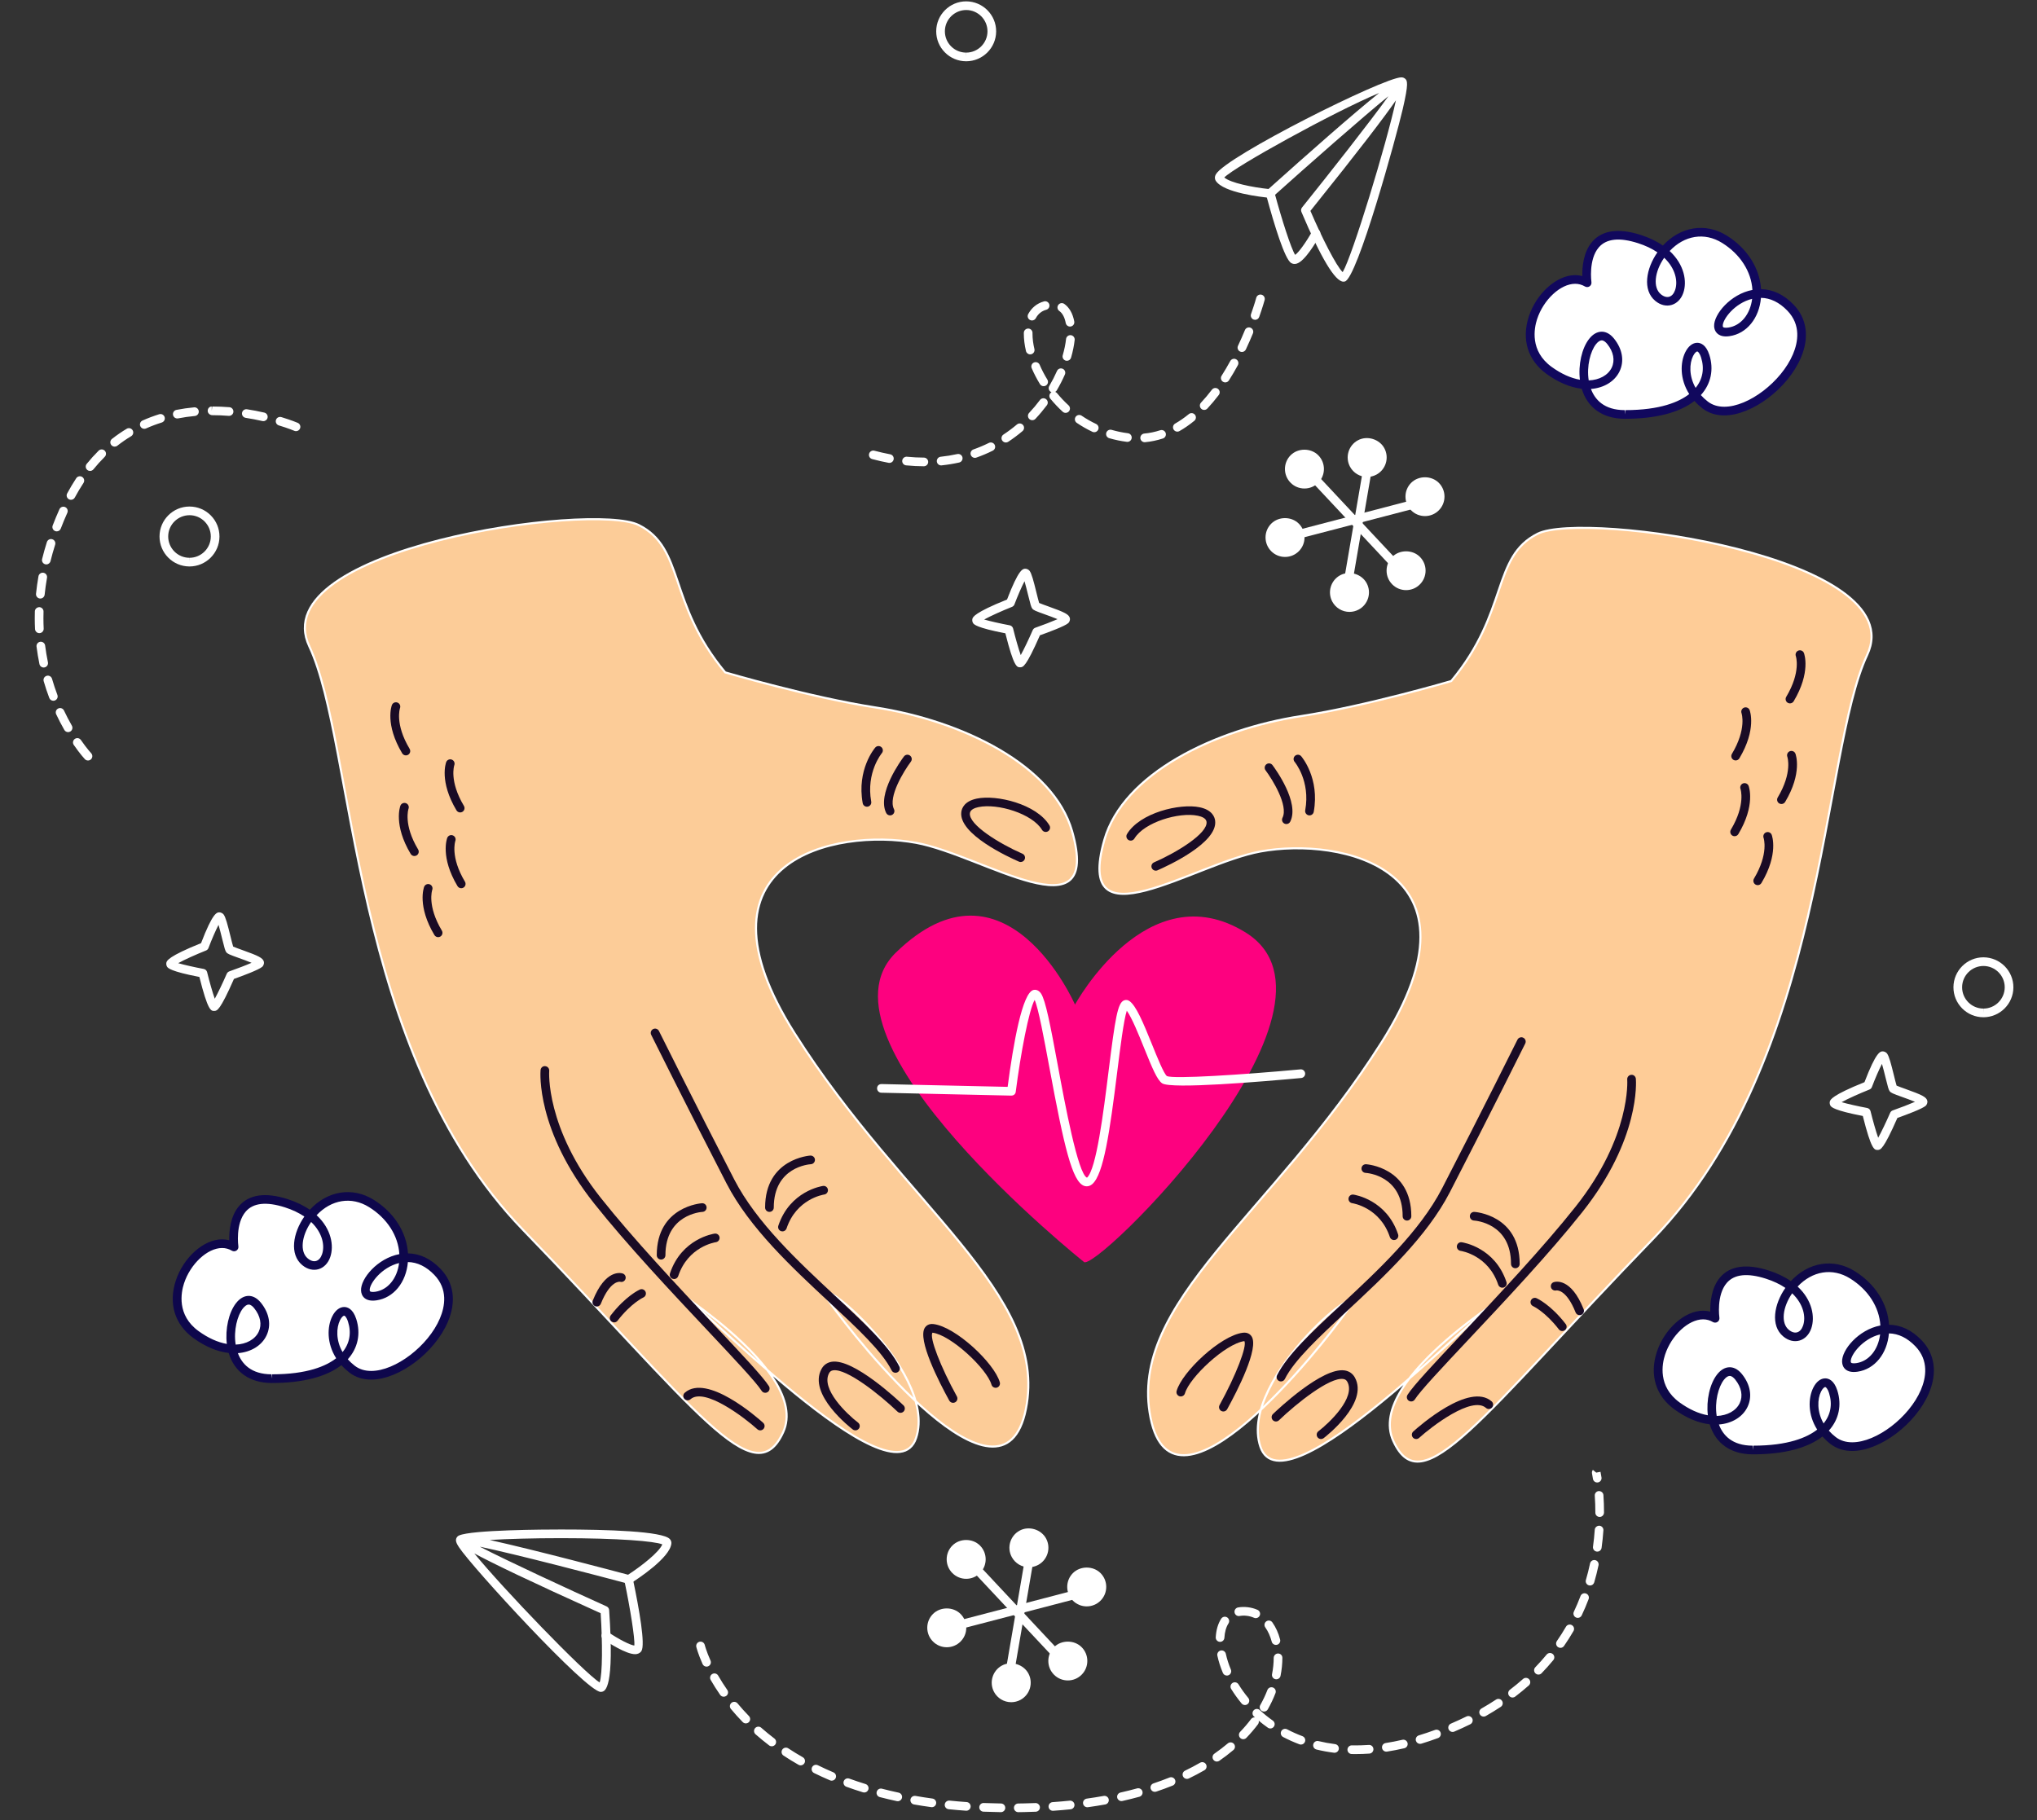 <?xml version="1.0" encoding="UTF-8" standalone="no"?><!DOCTYPE svg PUBLIC "-//W3C//DTD SVG 1.1//EN" "http://www.w3.org/Graphics/SVG/1.1/DTD/svg11.dtd"><svg width="100%" height="100%" viewBox="0 0 235 210" version="1.1" xmlns="http://www.w3.org/2000/svg" xmlns:xlink="http://www.w3.org/1999/xlink" xml:space="preserve" xmlns:serif="http://www.serif.com/" style="fill-rule:evenodd;clip-rule:evenodd;stroke-linejoin:round;stroke-miterlimit:2;"><rect x="0" y="0" width="235" height="210" fill="#333333" stroke="none"/><rect id="Artboard1" x="0" y="0" width="234.436" height="209.092" style="fill:none;"/><g><g><path d="M141.24,20.478c0.724,0.63 3.268,1.136 5.103,1.328c4.527,-4.06 9.7,-8.626 12.761,-11.081c-5.341,2.249 -16.636,8.499 -17.864,9.753Zm9.936,3.855c1.309,3.051 2.992,6.378 3.724,7.066c1.121,-1.876 5.043,-14.76 6.142,-19.821c-1.352,1.95 -4.152,5.638 -9.866,12.755Zm3.807,8.166c-0.951,0 -2.581,-2.709 -4.845,-8.051c-0.071,-0.17 -0.044,-0.364 0.071,-0.508c3.174,-3.951 7.846,-9.891 9.965,-12.839c-2.944,2.39 -9.191,7.885 -13.327,11.597c-0.105,0.093 -0.245,0.136 -0.381,0.126c-0.88,-0.083 -5.318,-0.567 -6.208,-1.964c-0.079,-0.125 -0.184,-0.388 0.009,-0.74c1.131,-2.062 19.387,-11.195 21.392,-11.195c0.024,0 0.072,0.004 0.115,0.009c0.008,0.001 0.016,0.002 0.023,0.003c0.019,0.003 0.035,0.005 0.045,0.008l0.001,0c0.033,0.008 0.065,0.019 0.095,0.034c0.003,0.001 0.006,0.002 0.008,0.004c0.004,0.001 0.008,0.003 0.012,0.004c0.043,0.018 0.084,0.042 0.121,0.073c0.001,0 0.001,0.001 0.002,0.001c0.293,0.238 0.438,0.535 -0.25,3.512c-0.73,3.157 -5.249,19.574 -6.686,19.907c-0.037,0.009 -0.124,0.019 -0.162,0.019Z" style="fill:#fff;fill-rule:nonzero;"/><path d="M149.346,30.455c-0.164,0 -0.293,-0.049 -0.381,-0.1c-0.749,-0.426 -1.968,-4.439 -2.859,-7.731c-0.072,-0.266 0.086,-0.541 0.352,-0.613c0.264,-0.074 0.541,0.085 0.613,0.352c0.795,2.936 1.875,6.315 2.345,7.044c0.401,-0.269 1.27,-1.463 1.97,-2.729c0.134,-0.241 0.438,-0.328 0.68,-0.195c0.242,0.134 0.329,0.438 0.195,0.68c-0.384,0.695 -1.715,2.988 -2.674,3.257c-0.087,0.025 -0.168,0.035 -0.241,0.035Z" style="fill:#fff;fill-rule:nonzero;"/><path d="M56.496,177.686c5.118,1.131 14.37,3.586 15.963,4.01c1.552,-1.005 3.598,-2.616 3.95,-3.504c-0.916,-0.367 -5.043,-0.716 -11.681,-0.716c-3.304,0 -6.194,0.087 -8.232,0.21Zm-1.776,1.552c3.273,4.015 12.609,13.724 14.457,14.886c0.342,-0.945 0.334,-4.672 0.119,-7.986c-8.319,-3.755 -12.487,-5.774 -14.576,-6.9Zm14.582,15.979c-1.636,0 -14.878,-14.426 -16.363,-16.71c-0.282,-0.432 -0.418,-0.741 -0.285,-1.041c0.02,-0.044 0.044,-0.083 0.074,-0.118c0.025,-0.034 0.054,-0.066 0.086,-0.093l0.001,-0.001c0.011,-0.01 0.024,-0.02 0.038,-0.029c0.026,-0.018 0.053,-0.033 0.081,-0.046c0.008,-0.004 0.015,-0.007 0.022,-0.01c1.447,-0.659 10.009,-0.693 11.772,-0.693c5.267,0 11.719,0.191 12.548,1.105c0.133,0.146 0.197,0.329 0.178,0.515c-0.16,1.648 -3.897,4.09 -4.644,4.562c-0.118,0.075 -0.262,0.098 -0.396,0.061c-3.853,-1.029 -12.869,-3.38 -17.062,-4.261c3.255,1.678 10.043,4.823 14.628,6.892c0.168,0.075 0.28,0.237 0.293,0.421c0.631,9.069 -0.464,9.339 -0.824,9.428c-0.039,0.01 -0.106,0.018 -0.146,0.018l-0.001,0Z" style="fill:#fff;fill-rule:nonzero;"/><path d="M73.274,190.863c-1.052,0 -3.046,-1.293 -3.664,-1.711c-0.228,-0.154 -0.288,-0.465 -0.134,-0.694c0.156,-0.228 0.467,-0.287 0.695,-0.134c1.21,0.82 2.541,1.496 3.008,1.542c0.091,-0.757 -0.485,-4.32 -1.117,-7.344c-0.057,-0.27 0.116,-0.536 0.386,-0.592c0.274,-0.058 0.535,0.117 0.592,0.387c0.699,3.338 1.431,7.468 0.956,8.188c-0.082,0.124 -0.239,0.283 -0.525,0.34c-0.061,0.012 -0.127,0.018 -0.197,0.018Z" style="fill:#fff;fill-rule:nonzero;"/><path d="M20.557,111.132c0.663,0.192 1.882,0.469 2.945,0.667c0.193,0.037 0.346,0.182 0.393,0.372c0.272,1.101 0.627,2.355 0.882,3.065c0.368,-0.661 0.929,-1.841 1.384,-2.883c0.056,-0.127 0.161,-0.226 0.292,-0.272c0.909,-0.32 1.935,-0.712 2.569,-0.991c-0.446,-0.189 -1.058,-0.408 -1.454,-0.55c-1.114,-0.399 -1.323,-0.485 -1.466,-0.677c-0.124,-0.167 -0.202,-0.447 -0.479,-1.575c-0.105,-0.428 -0.267,-1.085 -0.41,-1.574c-0.332,0.631 -0.799,1.713 -1.161,2.67c-0.05,0.131 -0.152,0.236 -0.282,0.287c-1.179,0.471 -2.518,1.071 -3.213,1.461Zm4.153,5.512c-0.372,0 -0.724,0 -1.708,-3.921c-3.325,-0.64 -3.615,-1.03 -3.713,-1.16c-0.092,-0.125 -0.133,-0.354 -0.091,-0.504c0.061,-0.212 0.199,-0.704 3.997,-2.235c1.363,-3.554 1.823,-3.554 2.129,-3.554c0.158,0 0.376,0.114 0.471,0.24c0.243,0.328 0.464,1.178 0.799,2.539c0.105,0.429 0.232,0.946 0.306,1.172c0.198,0.089 0.639,0.246 1.005,0.378c1.951,0.699 2.454,0.937 2.545,1.401c0.034,0.172 -0.055,0.426 -0.186,0.544c-0.396,0.355 -2.285,1.056 -3.274,1.408c-1.607,3.657 -1.949,3.675 -2.251,3.691c-0.009,0.001 -0.021,0.001 -0.029,0.001Z" style="fill:#fff;fill-rule:nonzero;"/><path d="M113.54,71.482c0.662,0.192 1.881,0.469 2.944,0.667c0.193,0.036 0.347,0.182 0.394,0.372c0.271,1.101 0.627,2.355 0.881,3.065c0.368,-0.661 0.93,-1.841 1.384,-2.884c0.056,-0.127 0.162,-0.225 0.293,-0.271c0.908,-0.32 1.934,-0.713 2.569,-0.991c-0.446,-0.188 -1.058,-0.408 -1.454,-0.55c-1.114,-0.399 -1.324,-0.486 -1.466,-0.677c-0.125,-0.167 -0.202,-0.448 -0.48,-1.575c-0.105,-0.427 -0.267,-1.085 -0.41,-1.573c-0.332,0.63 -0.798,1.711 -1.161,2.669c-0.049,0.131 -0.152,0.235 -0.282,0.287c-1.179,0.471 -2.517,1.071 -3.212,1.461Zm4.152,5.511c-0.372,0 -0.724,0 -1.707,-3.921c-3.326,-0.639 -3.616,-1.029 -3.713,-1.16c-0.093,-0.124 -0.133,-0.354 -0.091,-0.504c0.06,-0.212 0.199,-0.704 3.996,-2.234c1.363,-3.553 1.823,-3.553 2.13,-3.553c0.158,0 0.376,0.113 0.47,0.24c0.244,0.327 0.464,1.177 0.799,2.538c0.106,0.428 0.233,0.946 0.306,1.171c0.199,0.089 0.64,0.247 1.006,0.379c1.951,0.699 2.453,0.937 2.544,1.401c0.034,0.173 -0.054,0.426 -0.185,0.543c-0.396,0.356 -2.285,1.057 -3.274,1.408c-1.608,3.658 -1.95,3.676 -2.253,3.692l-0.028,0Z" style="fill:#fff;fill-rule:nonzero;"/><path d="M212.459,127.172c0.662,0.193 1.881,0.47 2.944,0.668c0.193,0.036 0.347,0.182 0.394,0.372c0.271,1.101 0.627,2.355 0.881,3.064c0.369,-0.66 0.93,-1.84 1.384,-2.882c0.056,-0.128 0.162,-0.226 0.293,-0.272c0.908,-0.32 1.934,-0.713 2.568,-0.991c-0.445,-0.189 -1.057,-0.408 -1.452,-0.549c-1.115,-0.4 -1.325,-0.487 -1.467,-0.679c-0.125,-0.167 -0.203,-0.447 -0.479,-1.573c-0.105,-0.428 -0.267,-1.086 -0.411,-1.575c-0.332,0.631 -0.798,1.712 -1.161,2.67c-0.049,0.131 -0.152,0.235 -0.282,0.287c-1.179,0.471 -2.517,1.071 -3.212,1.46Zm4.153,5.512c-0.373,0 -0.724,0 -1.708,-3.921c-3.325,-0.639 -3.616,-1.029 -3.713,-1.16c-0.093,-0.124 -0.133,-0.354 -0.091,-0.504c0.06,-0.212 0.199,-0.704 3.996,-2.234c1.363,-3.554 1.823,-3.554 2.13,-3.554c0.157,0 0.376,0.113 0.47,0.24c0.244,0.327 0.465,1.178 0.8,2.54c0.105,0.428 0.232,0.945 0.305,1.17c0.199,0.089 0.641,0.248 1.007,0.379c1.95,0.699 2.452,0.937 2.543,1.4c0.034,0.173 -0.054,0.426 -0.185,0.544c-0.396,0.355 -2.285,1.056 -3.274,1.408c-1.608,3.658 -1.949,3.676 -2.252,3.692l-0.028,0Z" style="fill:#fff;fill-rule:nonzero;"/><path d="M183.102,32.624c0,0 -1.073,-7.313 6.015,-5.045c7.088,2.268 4.888,9.01 2.166,6.754c-2.723,-2.257 2.209,-10.117 7.657,-6.729c5.448,3.389 4.339,10.134 0.518,10.687c-3.822,0.552 2.203,-7.868 7.101,-2.794c4.898,5.074 -5.495,14.608 -9.852,11.222c-4.357,-3.385 -1.068,-9.001 0.015,-5.624c1.082,3.378 -1.655,6.745 -9.294,6.725c-7.64,-0.02 -4.335,-11.821 -1.616,-8.44c2.72,3.381 -1.656,7.307 -7.102,3.356c-5.447,-3.951 0.578,-12.371 4.392,-10.112Z" style="fill:#fff;fill-rule:nonzero;"/><path d="M191.991,29.74c-1.124,1.621 -1.316,3.439 -0.39,4.208c0.693,0.573 1.355,0.36 1.646,-0.474c0.344,-0.987 0.069,-2.477 -1.256,-3.734Zm10.146,4.74c-2.021,0.49 -3.424,2.377 -3.388,3.128c0.004,0.093 0.009,0.209 0.37,0.209l0.001,0c0.081,0 0.17,-0.007 0.266,-0.021c1.456,-0.21 2.532,-1.539 2.751,-3.316Zm-17.352,4.791c-0.201,0 -0.435,0.155 -0.659,0.438c-0.645,0.813 -1.102,2.545 -0.842,4.181c1.225,-0.041 2.234,-0.597 2.654,-1.472c0.397,-0.831 0.21,-1.824 -0.515,-2.725c-0.155,-0.192 -0.392,-0.422 -0.638,-0.422Zm11.02,1.281c-0.085,0 -0.292,0.142 -0.482,0.523c-0.43,0.864 -0.487,2.322 0.293,3.679c0.817,-0.995 1.042,-2.22 0.63,-3.506c-0.182,-0.568 -0.384,-0.696 -0.441,-0.696Zm-12.264,4.325c0.455,1.221 1.507,2.437 3.888,2.443l0.066,0.5l0,-0.5c4.05,0 6.228,-0.951 7.384,-1.854c-1.107,-1.737 -1.044,-3.648 -0.451,-4.837c0.342,-0.684 0.844,-1.077 1.377,-1.077c0.354,0 1.005,0.181 1.393,1.39c0.542,1.693 0.185,3.36 -0.979,4.643c0.234,0.263 0.5,0.51 0.795,0.739c0.517,0.403 1.159,0.606 1.907,0.606l0.001,0c2.801,0 6.577,-2.886 7.922,-6.054c0.587,-1.383 0.952,-3.378 -0.645,-5.032c-0.929,-0.962 -1.953,-1.46 -3.045,-1.48c-0.199,2.347 -1.642,4.135 -3.625,4.421c-0.148,0.022 -0.285,0.032 -0.409,0.032l-0.001,0c-0.968,0 -1.342,-0.6 -1.369,-1.161c-0.066,-1.379 1.892,-3.723 4.418,-4.204c-0.127,-2.124 -1.408,-4.127 -3.493,-5.423c-2.049,-1.276 -4.366,-0.859 -6.054,0.932c1.698,1.573 2.029,3.528 1.57,4.842c-0.507,1.454 -2.009,1.924 -3.228,0.914c-1.505,-1.247 -1.065,-3.729 0.246,-5.602c-0.632,-0.429 -1.385,-0.785 -2.244,-1.06c-2.125,-0.68 -3.644,-0.526 -4.517,0.484c-1.212,1.399 -0.855,3.987 -0.852,4.013c0.028,0.191 -0.056,0.38 -0.216,0.488c-0.161,0.107 -0.368,0.112 -0.533,0.014c-0.346,-0.205 -0.727,-0.309 -1.131,-0.309c-1.69,0 -3.661,1.837 -4.394,4.093c-0.337,1.041 -0.849,3.658 1.681,5.493c1.094,0.794 2.21,1.299 3.263,1.483c-0.206,-1.711 0.216,-3.643 1.076,-4.727c0.424,-0.534 0.923,-0.816 1.443,-0.816c0.355,0 0.889,0.138 1.417,0.795c0.976,1.214 1.208,2.592 0.638,3.783c-0.556,1.159 -1.798,1.914 -3.299,2.028Zm3.954,3.443l-0.069,0c-2.507,-0.006 -4.291,-1.264 -4.946,-3.465c-1.32,-0.149 -2.717,-0.737 -4.064,-1.714c-2.156,-1.564 -2.901,-3.973 -2.045,-6.611c0.871,-2.683 3.219,-4.785 5.345,-4.785c0.286,0 0.562,0.036 0.829,0.107c-0.023,-1.029 0.115,-2.773 1.145,-3.965c1.142,-1.321 3.037,-1.597 5.58,-0.784c0.981,0.314 1.842,0.727 2.569,1.231c2.008,-2.176 4.898,-2.689 7.365,-1.155c2.354,1.465 3.805,3.747 3.96,6.185c1.369,0.023 2.632,0.623 3.755,1.786c1.541,1.597 1.842,3.77 0.845,6.117c-1.506,3.549 -5.638,6.663 -8.842,6.663l-0.001,0c-0.976,0 -1.824,-0.274 -2.52,-0.816c-0.339,-0.263 -0.646,-0.548 -0.917,-0.851c-1.734,1.347 -4.479,2.057 -7.989,2.057Z" style="fill:#11085d;fill-rule:nonzero;"/><path d="M197.865,152.11c0,0 -1.072,-7.314 6.016,-5.046c7.088,2.268 4.888,9.011 2.165,6.754c-2.722,-2.256 2.209,-10.117 7.657,-6.728c5.448,3.388 4.34,10.134 0.518,10.686c-3.821,0.553 2.204,-7.867 7.102,-2.793c4.898,5.074 -5.495,14.607 -9.852,11.222c-4.357,-3.386 -1.068,-9.001 0.014,-5.624c1.083,3.377 -1.654,6.744 -9.294,6.724c-7.639,-0.019 -4.335,-11.821 -1.615,-8.44c2.72,3.382 -1.656,7.307 -7.103,3.356c-5.446,-3.951 0.578,-12.371 4.392,-10.111Z" style="fill:#fff;fill-rule:nonzero;"/><path d="M206.754,149.225c-1.123,1.621 -1.316,3.44 -0.389,4.209c0.693,0.573 1.355,0.358 1.645,-0.474c0.345,-0.988 0.069,-2.478 -1.256,-3.735Zm10.147,4.741c-2.021,0.49 -3.424,2.377 -3.388,3.128c0.004,0.093 0.01,0.209 0.371,0.209c0.081,0 0.169,-0.007 0.266,-0.021c1.456,-0.211 2.531,-1.539 2.751,-3.316Zm-17.352,4.79c-0.201,0 -0.436,0.156 -0.659,0.438c-0.645,0.812 -1.102,2.545 -0.842,4.182c1.225,-0.041 2.234,-0.598 2.653,-1.473c0.398,-0.83 0.21,-1.823 -0.515,-2.724c-0.155,-0.193 -0.391,-0.423 -0.637,-0.423Zm11.02,1.282c-0.086,0 -0.292,0.142 -0.482,0.523c-0.431,0.863 -0.487,2.321 0.293,3.678c0.817,-0.994 1.042,-2.219 0.629,-3.505c-0.182,-0.568 -0.384,-0.696 -0.44,-0.696Zm-12.265,4.324c0.455,1.221 1.507,2.437 3.889,2.443l0.066,0.5l0,-0.5c4.049,0 6.228,-0.951 7.383,-1.853c-1.106,-1.738 -1.043,-3.648 -0.45,-4.838c0.341,-0.684 0.843,-1.076 1.377,-1.076c0.354,0 1.005,0.181 1.393,1.39c0.542,1.693 0.184,3.36 -0.979,4.642c0.233,0.263 0.5,0.511 0.795,0.74c0.517,0.402 1.159,0.606 1.907,0.606c2.802,-0.001 6.578,-2.886 7.923,-6.054c0.586,-1.383 0.951,-3.378 -0.645,-5.032c-0.929,-0.962 -1.953,-1.46 -3.045,-1.48c-0.2,2.346 -1.642,4.134 -3.625,4.421c-1.31,0.19 -1.749,-0.496 -1.779,-1.129c-0.066,-1.378 1.892,-3.722 4.417,-4.204c-0.127,-2.124 -1.407,-4.127 -3.492,-5.424c-2.049,-1.276 -4.368,-0.857 -6.054,0.932c1.698,1.574 2.028,3.529 1.57,4.843c-0.51,1.461 -2.004,1.931 -3.228,0.914c-1.505,-1.247 -1.065,-3.729 0.246,-5.603c-0.632,-0.429 -1.385,-0.784 -2.244,-1.06c-2.13,-0.681 -3.646,-0.525 -4.519,0.486c-1.215,1.407 -0.854,3.986 -0.85,4.012c0.028,0.19 -0.056,0.38 -0.216,0.487c-0.16,0.107 -0.368,0.113 -0.533,0.015c-0.347,-0.205 -0.727,-0.309 -1.131,-0.309c-1.691,0 -3.662,1.836 -4.394,4.093c-0.338,1.04 -0.849,3.657 1.681,5.493c1.094,0.793 2.209,1.299 3.262,1.482c-0.205,-1.711 0.217,-3.643 1.078,-4.727c0.423,-0.533 0.922,-0.816 1.442,-0.816c0.354,0 0.888,0.139 1.417,0.796c0.975,1.213 1.208,2.592 0.637,3.783c-0.555,1.158 -1.798,1.913 -3.299,2.027Zm3.955,3.443l-0.069,0c-2.508,-0.006 -4.291,-1.263 -4.947,-3.465c-1.319,-0.149 -2.716,-0.737 -4.063,-1.714c-2.156,-1.563 -2.901,-3.973 -2.046,-6.61c0.871,-2.683 3.219,-4.785 5.346,-4.785c0.285,0 0.562,0.036 0.829,0.107c-0.023,-1.029 0.115,-2.773 1.144,-3.965c1.142,-1.322 3.037,-1.598 5.58,-0.785c0.981,0.314 1.843,0.727 2.569,1.231c2.008,-2.175 4.898,-2.689 7.365,-1.154c2.355,1.464 3.806,3.747 3.961,6.185c1.369,0.023 2.632,0.623 3.754,1.786c1.542,1.597 1.842,3.769 0.846,6.117c-1.506,3.548 -5.639,6.662 -8.842,6.663l-0.001,0c-0.976,0 -1.824,-0.275 -2.521,-0.816c-0.338,-0.263 -0.645,-0.549 -0.917,-0.852c-1.733,1.348 -4.479,2.057 -7.988,2.057Z" style="fill:#0f0948;fill-rule:nonzero;"/><path d="M27.005,143.877c0,0 -1.073,-7.314 6.015,-5.046c7.088,2.268 4.888,9.011 2.166,6.754c-2.723,-2.257 2.209,-10.117 7.657,-6.729c5.448,3.389 4.339,10.134 0.518,10.687c-3.822,0.552 2.203,-7.868 7.101,-2.793c4.898,5.074 -5.495,14.607 -9.852,11.221c-4.356,-3.385 -1.068,-9 0.015,-5.623c1.082,3.377 -1.655,6.744 -9.294,6.724c-7.64,-0.02 -4.335,-11.821 -1.615,-8.44c2.719,3.382 -1.657,7.307 -7.103,3.356c-5.447,-3.951 0.578,-12.371 4.392,-10.111Z" style="fill:#fff;fill-rule:nonzero;"/><path d="M35.894,140.992c-1.123,1.621 -1.316,3.44 -0.389,4.208c0.693,0.575 1.355,0.36 1.645,-0.474c0.344,-0.987 0.068,-2.478 -1.256,-3.734Zm10.146,4.741c-2.021,0.489 -3.424,2.376 -3.388,3.127c0.004,0.094 0.01,0.209 0.371,0.209c0.081,0 0.17,-0.007 0.266,-0.021c1.456,-0.21 2.532,-1.539 2.751,-3.315Zm-17.352,4.79c-0.2,0 -0.435,0.155 -0.659,0.438c-0.645,0.812 -1.102,2.545 -0.841,4.181c1.225,-0.041 2.234,-0.597 2.653,-1.473c0.398,-0.83 0.21,-1.823 -0.515,-2.724c-0.155,-0.192 -0.391,-0.422 -0.638,-0.422Zm11.02,1.282c-0.085,0 -0.292,0.142 -0.482,0.523c-0.43,0.864 -0.487,2.321 0.294,3.678c0.816,-0.994 1.041,-2.219 0.629,-3.505c-0.182,-0.568 -0.385,-0.696 -0.441,-0.696Zm-12.264,4.324c0.455,1.221 1.507,2.437 3.888,2.443l0.067,0.5l0,-0.5c4.048,0 6.227,-0.951 7.382,-1.854c-1.105,-1.737 -1.042,-3.647 -0.449,-4.837c0.341,-0.684 0.843,-1.076 1.376,-1.076c0.354,0 1.005,0.18 1.393,1.39c0.542,1.692 0.184,3.36 -0.979,4.643c0.234,0.262 0.5,0.509 0.795,0.738c0.517,0.403 1.159,0.606 1.907,0.606l0.001,0c2.801,0 6.578,-2.886 7.922,-6.053c0.587,-1.383 0.952,-3.378 -0.645,-5.032c-0.928,-0.962 -1.952,-1.46 -3.045,-1.48c-0.199,2.346 -1.642,4.134 -3.625,4.421c-1.309,0.189 -1.749,-0.496 -1.779,-1.13c-0.066,-1.378 1.892,-3.722 4.418,-4.204c-0.127,-2.124 -1.408,-4.127 -3.492,-5.423c-2.049,-1.276 -4.368,-0.858 -6.054,0.932c1.697,1.573 2.028,3.528 1.569,4.842c-0.51,1.462 -2.003,1.93 -3.227,0.915c-1.505,-1.248 -1.066,-3.729 0.246,-5.603c-0.633,-0.429 -1.386,-0.785 -2.245,-1.06c-2.128,-0.68 -3.645,-0.525 -4.519,0.486c-1.215,1.406 -0.854,3.985 -0.85,4.011c0.028,0.191 -0.056,0.381 -0.216,0.488c-0.161,0.107 -0.367,0.113 -0.533,0.015c-0.346,-0.205 -0.727,-0.309 -1.131,-0.309c-1.69,0 -3.661,1.836 -4.394,4.093c-0.337,1.04 -0.849,3.657 1.681,5.492c1.094,0.794 2.21,1.299 3.263,1.483c-0.205,-1.711 0.216,-3.643 1.077,-4.727c0.424,-0.534 0.923,-0.816 1.442,-0.816c0.355,0 0.888,0.138 1.417,0.795c0.976,1.213 1.208,2.592 0.637,3.783c-0.554,1.159 -1.797,1.914 -3.298,2.028Zm3.955,3.443l-0.07,0c-2.507,-0.006 -4.29,-1.264 -4.946,-3.465c-1.32,-0.149 -2.717,-0.737 -4.064,-1.714c-2.155,-1.564 -2.901,-3.973 -2.045,-6.611c0.871,-2.683 3.219,-4.784 5.345,-4.784c0.286,0 0.562,0.035 0.829,0.107c-0.022,-1.03 0.115,-2.774 1.145,-3.966c1.143,-1.322 3.037,-1.598 5.58,-0.784c0.981,0.314 1.843,0.727 2.569,1.231c2.007,-2.176 4.898,-2.688 7.365,-1.154c2.354,1.464 3.805,3.747 3.961,6.185c1.368,0.022 2.631,0.622 3.754,1.785c1.542,1.598 1.842,3.77 0.846,6.117c-1.507,3.549 -5.639,6.663 -8.843,6.663l-0.001,0c-0.976,0 -1.824,-0.274 -2.521,-0.816c-0.338,-0.263 -0.645,-0.548 -0.917,-0.851c-1.733,1.347 -4.478,2.057 -7.987,2.057Z" style="fill:#0e074c;fill-rule:nonzero;"/><path d="M21.872,59.445c-1.361,0 -2.463,1.098 -2.468,2.446c-0.006,1.356 1.091,2.463 2.446,2.468l0.011,0.5l0,-0.5c1.349,0 2.452,-1.097 2.458,-2.447c0.003,-0.656 -0.251,-1.274 -0.713,-1.74c-0.462,-0.466 -1.078,-0.724 -1.734,-0.727Zm-0.011,5.914l-0.015,0c-1.906,-0.007 -3.45,-1.565 -3.442,-3.472c0.007,-1.898 1.558,-3.442 3.456,-3.442c0.94,0.004 1.806,0.367 2.456,1.023c0.651,0.656 1.006,1.525 1.003,2.449c-0.009,1.898 -1.56,3.442 -3.458,3.442Z" style="fill:#fff;fill-rule:nonzero;"/><path d="M228.83,111.457c-1.361,0 -2.462,1.098 -2.469,2.447c-0.003,0.656 0.25,1.274 0.713,1.741c0.462,0.465 1.078,0.724 1.734,0.727l0.012,0.5l0,-0.5c1.349,0 2.45,-1.098 2.456,-2.447c0.006,-1.355 -1.092,-2.462 -2.446,-2.468Zm-0.01,5.915l-0.016,0c-0.923,-0.004 -1.791,-0.367 -2.441,-1.023c-0.649,-0.657 -1.006,-1.526 -1.002,-2.449c0.009,-1.899 1.56,-3.443 3.457,-3.443c1.922,0.008 3.466,1.566 3.458,3.472c-0.008,1.899 -1.559,3.443 -3.456,3.443Z" style="fill:#fff;fill-rule:nonzero;"/><path d="M111.475,1.156c-1.361,0 -2.462,1.098 -2.468,2.446c-0.003,0.657 0.25,1.275 0.712,1.741c0.462,0.467 1.078,0.724 1.734,0.727l0.012,0.5l0,-0.5c1.349,0 2.451,-1.097 2.457,-2.446c0.005,-1.355 -1.092,-2.462 -2.447,-2.468Zm-0.01,5.914l-0.016,0c-0.923,-0.004 -1.79,-0.367 -2.44,-1.023c-0.651,-0.655 -1.006,-1.525 -1.002,-2.449c0.008,-1.898 1.559,-3.442 3.456,-3.442c1.922,0.008 3.466,1.565 3.459,3.472c-0.008,1.898 -1.559,3.442 -3.457,3.442Z" style="fill:#fff;fill-rule:nonzero;"/><path d="M155.407,68.338c-0.027,0 -0.056,-0.003 -0.085,-0.008c-0.272,-0.047 -0.455,-0.305 -0.408,-0.577l2.453,-14.276c0.046,-0.272 0.305,-0.452 0.577,-0.409c0.272,0.047 0.455,0.306 0.408,0.578l-2.452,14.276c-0.042,0.244 -0.253,0.416 -0.493,0.416Z" style="fill:#fff;fill-rule:nonzero;"/><path d="M148.189,62.569c-0.222,0 -0.425,-0.149 -0.484,-0.374c-0.07,-0.267 0.091,-0.54 0.358,-0.609l16.263,-4.243c0.265,-0.066 0.54,0.091 0.61,0.358c0.07,0.267 -0.09,0.54 -0.358,0.61l-16.263,4.242c-0.042,0.011 -0.084,0.016 -0.126,0.016Z" style="fill:#fff;fill-rule:nonzero;"/><path d="M161.565,66.282c-0.133,0 -0.266,-0.053 -0.365,-0.158l-10.371,-11.078c-0.188,-0.202 -0.178,-0.518 0.024,-0.707c0.202,-0.187 0.519,-0.177 0.707,0.023l10.37,11.078c0.189,0.202 0.179,0.518 -0.023,0.707c-0.097,0.09 -0.219,0.135 -0.342,0.135Z" style="fill:#fff;fill-rule:nonzero;"/><path d="M158.553,54.324c-0.851,0.457 -1.912,0.138 -2.37,-0.714c-0.457,-0.851 -0.138,-1.912 0.714,-2.37c0.851,-0.457 1.912,-0.137 2.37,0.714c0.457,0.851 0.137,1.912 -0.714,2.37Z" style="fill:#fff;fill-rule:nonzero;"/><path d="M157.723,51.532c-0.207,0 -0.405,0.05 -0.59,0.149c-0.607,0.326 -0.835,1.086 -0.509,1.693c0.315,0.588 1.097,0.829 1.692,0.509c0.608,-0.326 0.836,-1.085 0.51,-1.692c-0.218,-0.407 -0.641,-0.659 -1.103,-0.659Zm0.004,3.5c-0.831,0 -1.591,-0.454 -1.984,-1.185c-0.587,-1.093 -0.176,-2.46 0.917,-3.047c1.062,-0.57 2.479,-0.139 3.047,0.917c0.587,1.094 0.176,2.46 -0.917,3.047c-0.327,0.176 -0.695,0.268 -1.063,0.268Z" style="fill:#fff;fill-rule:nonzero;"/><path d="M156.511,69.893c-0.852,0.458 -1.913,0.138 -2.37,-0.713c-0.457,-0.852 -0.138,-1.913 0.714,-2.37c0.851,-0.457 1.912,-0.138 2.369,0.713c0.458,0.852 0.138,1.913 -0.713,2.37Z" style="fill:#fff;fill-rule:nonzero;"/><path d="M155.681,67.101c-0.207,0 -0.405,0.05 -0.59,0.149c-0.294,0.158 -0.509,0.422 -0.605,0.741c-0.096,0.32 -0.062,0.658 0.096,0.952c0.316,0.59 1.099,0.83 1.692,0.51c0.295,-0.158 0.509,-0.422 0.606,-0.741c0.096,-0.32 0.062,-0.658 -0.096,-0.952c-0.218,-0.406 -0.641,-0.659 -1.103,-0.659Zm0.003,3.501c-0.83,0 -1.591,-0.454 -1.983,-1.186c-0.588,-1.093 -0.176,-2.459 0.917,-3.046c1.064,-0.57 2.48,-0.139 3.047,0.917c0.284,0.529 0.345,1.137 0.172,1.713c-0.173,0.575 -0.56,1.049 -1.089,1.334c-0.327,0.175 -0.695,0.268 -1.064,0.268Z" style="fill:#fff;fill-rule:nonzero;"/><path d="M149.485,63.248c-0.683,0.684 -1.791,0.684 -2.474,0c-0.684,-0.683 -0.684,-1.791 0,-2.475c0.683,-0.683 1.791,-0.683 2.474,0c0.684,0.684 0.684,1.792 0,2.475Z" style="fill:#fff;fill-rule:nonzero;"/><path d="M148.248,60.761c-0.334,0 -0.648,0.13 -0.884,0.366c-0.487,0.487 -0.487,1.28 0,1.768c0.472,0.472 1.295,0.473 1.768,0c0.236,-0.237 0.366,-0.551 0.366,-0.884c0,-0.334 -0.13,-0.648 -0.366,-0.884c-0.236,-0.236 -0.55,-0.366 -0.884,-0.366Zm0,3.5c-0.601,0 -1.166,-0.234 -1.591,-0.659c-0.877,-0.878 -0.877,-2.305 0,-3.182c0.849,-0.85 2.332,-0.851 3.182,0c0.425,0.425 0.659,0.99 0.659,1.591c0,0.6 -0.234,1.166 -0.659,1.591c-0.425,0.425 -0.99,0.659 -1.591,0.659Z" style="fill:#fff;fill-rule:nonzero;"/><path d="M165.631,58.534c-0.683,0.684 -1.791,0.684 -2.475,0c-0.683,-0.683 -0.683,-1.791 0,-2.475c0.684,-0.683 1.792,-0.683 2.475,0c0.684,0.684 0.684,1.792 0,2.475Z" style="fill:#fff;fill-rule:nonzero;"/><path d="M164.394,56.047c-0.334,0 -0.648,0.13 -0.884,0.366c-0.236,0.236 -0.366,0.55 -0.366,0.884c0,0.333 0.13,0.647 0.366,0.884c0.471,0.471 1.294,0.472 1.768,0c0.236,-0.237 0.366,-0.551 0.366,-0.884c0,-0.334 -0.13,-0.648 -0.366,-0.884c-0.237,-0.236 -0.551,-0.366 -0.884,-0.366Zm0,3.499c-0.601,0 -1.166,-0.233 -1.591,-0.658c-0.425,-0.425 -0.659,-0.99 -0.659,-1.591c0,-0.601 0.234,-1.167 0.659,-1.591c0.85,-0.849 2.331,-0.85 3.182,0c0.425,0.424 0.659,0.99 0.659,1.591c0,0.601 -0.234,1.166 -0.659,1.591c-0.426,0.425 -0.991,0.658 -1.591,0.658Z" style="fill:#fff;fill-rule:nonzero;"/><path d="M151.725,55.352c-0.684,0.684 -1.792,0.684 -2.475,0c-0.684,-0.683 -0.684,-1.791 0,-2.475c0.683,-0.683 1.791,-0.683 2.475,0c0.683,0.684 0.683,1.792 0,2.475Z" style="fill:#fff;fill-rule:nonzero;"/><path d="M150.487,52.865c-0.333,0 -0.647,0.13 -0.884,0.366c-0.487,0.487 -0.487,1.28 0,1.768c0.472,0.472 1.295,0.473 1.768,0c0.487,-0.488 0.487,-1.281 0,-1.768c-0.236,-0.236 -0.55,-0.366 -0.884,-0.366Zm0,3.5c-0.601,0 -1.166,-0.234 -1.591,-0.659c-0.877,-0.878 -0.877,-2.305 0,-3.182c0.85,-0.85 2.331,-0.85 3.182,0c0.877,0.877 0.877,2.304 0,3.182c-0.424,0.425 -0.99,0.659 -1.591,0.659Z" style="fill:#fff;fill-rule:nonzero;"/><path d="M163.451,67.078c-0.684,0.683 -1.792,0.683 -2.475,0c-0.683,-0.683 -0.683,-1.791 0,-2.475c0.683,-0.683 1.791,-0.683 2.475,0c0.683,0.684 0.683,1.792 0,2.475Z" style="fill:#fff;fill-rule:nonzero;"/><path d="M162.214,64.591c-0.334,0 -0.648,0.13 -0.885,0.366c-0.236,0.236 -0.365,0.55 -0.365,0.884c0,0.334 0.129,0.648 0.365,0.883c0.472,0.473 1.296,0.473 1.768,0c0.237,-0.236 0.367,-0.549 0.367,-0.883c0,-0.334 -0.13,-0.648 -0.367,-0.884c-0.236,-0.236 -0.55,-0.366 -0.883,-0.366Zm0,3.499c-0.602,0 -1.167,-0.233 -1.592,-0.659c-0.425,-0.425 -0.658,-0.989 -0.658,-1.59c0,-0.601 0.233,-1.166 0.658,-1.591c0.85,-0.85 2.333,-0.851 3.182,0c0.425,0.425 0.66,0.99 0.66,1.591c0,0.601 -0.235,1.165 -0.66,1.59c-0.424,0.426 -0.99,0.659 -1.59,0.659Z" style="fill:#fff;fill-rule:nonzero;"/><path d="M116.384,194.14c-0.028,0 -0.057,-0.003 -0.085,-0.008c-0.272,-0.046 -0.455,-0.305 -0.408,-0.577l2.453,-14.277c0.046,-0.272 0.305,-0.454 0.577,-0.408c0.273,0.047 0.455,0.305 0.408,0.577l-2.453,14.277c-0.041,0.244 -0.253,0.416 -0.492,0.416Z" style="fill:#fff;fill-rule:nonzero;"/><path d="M109.166,188.372c-0.222,0 -0.425,-0.149 -0.484,-0.374c-0.07,-0.267 0.091,-0.54 0.358,-0.61l16.263,-4.243c0.265,-0.066 0.54,0.09 0.61,0.358c0.07,0.267 -0.09,0.54 -0.358,0.61l-16.263,4.243c-0.042,0.01 -0.084,0.016 -0.126,0.016Z" style="fill:#fff;fill-rule:nonzero;"/><path d="M122.542,192.084c-0.133,0 -0.266,-0.054 -0.365,-0.159l-10.371,-11.077c-0.189,-0.202 -0.178,-0.518 0.023,-0.707c0.202,-0.187 0.519,-0.178 0.707,0.023l10.371,11.078c0.189,0.201 0.179,0.518 -0.023,0.707c-0.097,0.09 -0.219,0.135 -0.342,0.135Z" style="fill:#fff;fill-rule:nonzero;"/><path d="M119.53,180.126c-0.851,0.457 -1.912,0.138 -2.37,-0.714c-0.457,-0.851 -0.138,-1.912 0.714,-2.37c0.851,-0.457 1.912,-0.138 2.37,0.714c0.457,0.851 0.137,1.912 -0.714,2.37Z" style="fill:#fff;fill-rule:nonzero;"/><path d="M118.7,177.334c-0.207,0 -0.405,0.05 -0.59,0.149c-0.294,0.158 -0.509,0.421 -0.605,0.741c-0.096,0.319 -0.062,0.657 0.096,0.951c0.316,0.591 1.099,0.831 1.692,0.51c0.608,-0.326 0.836,-1.085 0.51,-1.693c-0.218,-0.406 -0.641,-0.658 -1.103,-0.658Zm0.003,3.5c-0.83,0 -1.591,-0.454 -1.983,-1.185c-0.587,-1.093 -0.176,-2.46 0.917,-3.047c1.062,-0.57 2.48,-0.139 3.047,0.917c0.587,1.093 0.175,2.46 -0.917,3.047c-0.327,0.175 -0.695,0.268 -1.064,0.268Z" style="fill:#fff;fill-rule:nonzero;"/><path d="M117.488,195.695c-0.852,0.458 -1.913,0.138 -2.37,-0.713c-0.457,-0.852 -0.138,-1.913 0.714,-2.37c0.851,-0.457 1.912,-0.138 2.369,0.714c0.458,0.851 0.138,1.912 -0.713,2.369Z" style="fill:#fff;fill-rule:nonzero;"/><path d="M116.658,192.903c-0.207,0 -0.405,0.051 -0.59,0.149c-0.607,0.327 -0.835,1.086 -0.51,1.694c0.317,0.588 1.099,0.83 1.693,0.509c0.608,-0.326 0.836,-1.085 0.51,-1.692c-0.218,-0.407 -0.641,-0.66 -1.103,-0.66Zm0.003,3.501c-0.83,0 -1.591,-0.454 -1.984,-1.185c-0.586,-1.093 -0.174,-2.461 0.918,-3.048c1.063,-0.57 2.479,-0.138 3.047,0.918c0.587,1.093 0.176,2.459 -0.917,3.047c-0.327,0.175 -0.695,0.268 -1.064,0.268Z" style="fill:#fff;fill-rule:nonzero;"/><path d="M110.462,189.05c-0.683,0.683 -1.791,0.683 -2.475,0c-0.683,-0.683 -0.683,-1.791 0,-2.475c0.684,-0.683 1.792,-0.683 2.475,0c0.684,0.684 0.684,1.792 0,2.475Z" style="fill:#fff;fill-rule:nonzero;"/><path d="M109.225,186.563c-0.334,0 -0.648,0.129 -0.884,0.366c-0.236,0.236 -0.366,0.55 -0.366,0.884c0,0.334 0.13,0.648 0.366,0.883c0.472,0.473 1.295,0.473 1.768,0c0.236,-0.235 0.366,-0.549 0.366,-0.883c0,-0.334 -0.13,-0.648 -0.366,-0.884c-0.236,-0.237 -0.55,-0.366 -0.884,-0.366Zm0,3.5c-0.601,0 -1.166,-0.234 -1.591,-0.66c-0.425,-0.424 -0.659,-0.989 -0.659,-1.59c0,-0.601 0.234,-1.166 0.659,-1.591c0.849,-0.85 2.332,-0.851 3.182,0c0.425,0.425 0.659,0.99 0.659,1.591c0,0.601 -0.234,1.166 -0.659,1.59c-0.425,0.426 -0.99,0.66 -1.591,0.66Z" style="fill:#fff;fill-rule:nonzero;"/><path d="M126.608,184.336c-0.683,0.683 -1.791,0.683 -2.475,0c-0.683,-0.683 -0.683,-1.792 0,-2.475c0.684,-0.683 1.792,-0.683 2.475,0c0.683,0.683 0.683,1.792 0,2.475Z" style="fill:#fff;fill-rule:nonzero;"/><path d="M125.371,181.849c-0.334,0 -0.648,0.13 -0.884,0.365c-0.487,0.488 -0.487,1.281 0,1.769c0.472,0.471 1.295,0.472 1.768,0c0.236,-0.237 0.366,-0.551 0.366,-0.884c0,-0.334 -0.13,-0.648 -0.366,-0.885c-0.237,-0.235 -0.551,-0.365 -0.884,-0.365Zm0,3.499c-0.601,0 -1.166,-0.234 -1.592,-0.658c-0.876,-0.878 -0.876,-2.305 0,-3.183c0.851,-0.849 2.332,-0.85 3.183,0c0.425,0.425 0.659,0.991 0.659,1.592c0,0.6 -0.234,1.166 -0.659,1.591c-0.426,0.424 -0.991,0.658 -1.591,0.658Z" style="fill:#fff;fill-rule:nonzero;"/><path d="M112.702,181.154c-0.684,0.683 -1.792,0.683 -2.475,0c-0.684,-0.683 -0.684,-1.791 0,-2.475c0.683,-0.683 1.791,-0.683 2.475,0c0.683,0.684 0.683,1.792 0,2.475Z" style="fill:#fff;fill-rule:nonzero;"/><path d="M111.465,178.667c-0.334,0 -0.648,0.129 -0.885,0.366c-0.236,0.236 -0.366,0.55 -0.366,0.884c0,0.333 0.13,0.647 0.366,0.883c0.473,0.473 1.296,0.473 1.768,0c0.487,-0.487 0.488,-1.28 0,-1.767c-0.236,-0.237 -0.55,-0.366 -0.883,-0.366Zm0,3.5c-0.602,0 -1.167,-0.234 -1.592,-0.66c-0.425,-0.424 -0.659,-0.99 -0.659,-1.59c0,-0.601 0.234,-1.166 0.659,-1.591c0.85,-0.85 2.332,-0.851 3.182,0c0.877,0.877 0.877,2.304 0,3.181c-0.424,0.426 -0.99,0.66 -1.59,0.66Z" style="fill:#fff;fill-rule:nonzero;"/><path d="M124.428,192.88c-0.684,0.684 -1.792,0.684 -2.475,0c-0.683,-0.683 -0.683,-1.791 0,-2.475c0.683,-0.683 1.791,-0.683 2.475,0c0.683,0.684 0.683,1.792 0,2.475Z" style="fill:#fff;fill-rule:nonzero;"/><path d="M123.191,190.393c-0.334,0 -0.648,0.13 -0.885,0.366c-0.236,0.236 -0.365,0.55 -0.365,0.884c0,0.334 0.129,0.648 0.365,0.883c0.473,0.473 1.295,0.474 1.768,0c0.236,-0.235 0.366,-0.549 0.366,-0.883c0,-0.334 -0.13,-0.648 -0.366,-0.884c-0.236,-0.236 -0.55,-0.366 -0.883,-0.366Zm0,3.5c-0.601,0 -1.167,-0.234 -1.592,-0.659c-0.424,-0.425 -0.658,-0.99 -0.658,-1.591c0,-0.601 0.234,-1.166 0.658,-1.591c0.849,-0.85 2.332,-0.851 3.182,0c0.425,0.425 0.659,0.99 0.659,1.591c0,0.601 -0.234,1.166 -0.659,1.591c-0.424,0.425 -0.99,0.659 -1.59,0.659Z" style="fill:#fff;fill-rule:nonzero;"/><path d="M83.663,77.582c0,0 9.822,2.889 17.334,4.045c9.971,1.534 20.511,6.644 22.688,14.287c3.512,12.334 -10.266,2.757 -18,1.334c-9.319,-1.715 -26.667,2 -14,22c12.666,20 29.333,30 26.666,43.333c-2.666,13.333 -19.583,-8 -22.583,-12.25c-3.786,-5.364 12.583,7.583 9.917,15.583c-2.667,8 -25.334,-16 -28,-17.333c-2.667,-1.333 16,9.333 12.666,16.667c-3.333,7.333 -10,-2.667 -30,-23.334c-20,-20.666 -19.334,-56 -24.667,-67.333c-5.333,-11.333 32.667,-16.666 38,-14c5.334,2.667 3.312,9.001 9.979,17.001Z" style="fill:#fccc98;fill-rule:nonzero;stroke:#fff;stroke-width:0.24px;"/><path d="M117.752,99.46c-0.067,0 -0.134,-0.013 -0.199,-0.041c-1.167,-0.508 -6.972,-3.168 -6.652,-5.721c0.056,-0.451 0.363,-1.253 1.782,-1.552c2.283,-0.482 6.91,0.628 8.387,3.09c0.142,0.237 0.065,0.544 -0.171,0.686c-0.237,0.143 -0.544,0.065 -0.686,-0.171c-1.123,-1.873 -5.141,-3.085 -7.323,-2.627c-0.426,0.09 -0.945,0.284 -0.997,0.698c-0.168,1.338 3.442,3.542 6.058,4.68c0.254,0.109 0.37,0.404 0.26,0.657c-0.082,0.189 -0.266,0.301 -0.459,0.301Z" style="fill:#1a0b25;fill-rule:nonzero;"/><path d="M103.308,158.394c-0.183,0 -0.36,-0.101 -0.447,-0.276c-1.094,-2.187 -3.919,-4.817 -7.19,-7.863c-4.313,-4.015 -9.201,-8.566 -11.848,-13.694c-4.57,-8.857 -8.657,-17.074 -8.697,-17.156c-0.123,-0.247 -0.022,-0.547 0.225,-0.67c0.248,-0.123 0.548,-0.022 0.67,0.225c0.041,0.082 4.124,8.293 8.691,17.142c2.567,4.974 7.387,9.462 11.64,13.421c3.343,3.112 6.229,5.799 7.403,8.148c0.124,0.247 0.024,0.547 -0.224,0.67c-0.071,0.036 -0.148,0.053 -0.223,0.053Z" style="fill:#1a0b25;fill-rule:nonzero;"/><path d="M88.286,160.705c-0.167,0 -0.33,-0.083 -0.424,-0.235c-0.603,-0.963 -3.2,-3.725 -6.207,-6.924c-4.165,-4.431 -9.349,-9.945 -13.118,-14.697c-6.691,-8.437 -6.197,-15.097 -6.173,-15.377c0.024,-0.274 0.256,-0.49 0.541,-0.454c0.274,0.024 0.479,0.265 0.456,0.54c-0.006,0.065 -0.464,6.57 5.96,14.67c3.743,4.719 8.911,10.216 13.063,14.633c3.292,3.502 5.671,6.033 6.325,7.079c0.147,0.234 0.075,0.543 -0.159,0.689c-0.082,0.052 -0.174,0.076 -0.264,0.076Z" style="fill:#1a0b25;fill-rule:nonzero;"/><path d="M109.953,161.861c-0.176,0 -0.347,-0.093 -0.439,-0.258c-1.149,-2.083 -3.723,-7.073 -2.809,-8.421c0.124,-0.183 0.413,-0.48 0.998,-0.407c2.562,0.321 7.009,4.5 7.641,6.715c0.076,0.266 -0.078,0.542 -0.343,0.619c-0.264,0.072 -0.542,-0.078 -0.618,-0.344c-0.525,-1.838 -4.68,-5.732 -6.804,-5.997c-0.4,0.503 0.934,3.95 2.811,7.351c0.134,0.242 0.046,0.546 -0.196,0.68c-0.077,0.042 -0.16,0.062 -0.241,0.062Z" style="fill:#1a0b25;fill-rule:nonzero;"/><path d="M98.685,165.039c-0.106,0 -0.213,-0.034 -0.303,-0.103c-0.215,-0.164 -5.236,-4.052 -3.6,-6.996c0.253,-0.456 0.663,-0.739 1.184,-0.818c2.534,-0.377 7.687,4.478 8.266,5.033c0.199,0.192 0.205,0.508 0.014,0.707c-0.192,0.201 -0.508,0.206 -0.707,0.015c-2.049,-1.967 -5.874,-5.003 -7.424,-4.766c-0.214,0.033 -0.356,0.129 -0.459,0.314c-1.013,1.824 2.062,4.745 3.333,5.717c0.219,0.167 0.261,0.481 0.093,0.7c-0.098,0.129 -0.247,0.197 -0.397,0.197Z" style="fill:#1a0b25;fill-rule:nonzero;"/><path d="M87.708,165.039c-0.12,0 -0.24,-0.043 -0.336,-0.13c-1.489,-1.346 -6.103,-4.872 -7.713,-3.461c-0.207,0.181 -0.523,0.161 -0.706,-0.047c-0.181,-0.208 -0.16,-0.523 0.048,-0.706c2.567,-2.248 8.387,2.88 9.042,3.473c0.205,0.185 0.221,0.501 0.035,0.706c-0.098,0.109 -0.234,0.165 -0.37,0.165Z" style="fill:#1a0b25;fill-rule:nonzero;"/><path d="M90.268,142.081c-0.052,0 -0.106,-0.008 -0.158,-0.026c-0.262,-0.087 -0.404,-0.37 -0.316,-0.632c1.332,-3.997 4.998,-4.564 5.153,-4.587c0.275,-0.041 0.525,0.15 0.565,0.423c0.039,0.273 -0.15,0.526 -0.422,0.567c-0.131,0.019 -3.216,0.516 -4.348,3.913c-0.07,0.21 -0.265,0.342 -0.474,0.342Z" style="fill:#1a0b25;fill-rule:nonzero;"/><path d="M88.768,139.831c-0.277,0 -0.5,-0.223 -0.5,-0.5c0,-5.659 5.171,-5.996 5.223,-5.999c0.275,-0.006 0.511,0.196 0.525,0.471c0.015,0.276 -0.196,0.512 -0.47,0.527c-0.175,0.01 -4.278,0.303 -4.278,5.001c0,0.277 -0.224,0.5 -0.5,0.5Z" style="fill:#1a0b25;fill-rule:nonzero;"/><path d="M77.768,147.581c-0.052,0 -0.106,-0.008 -0.158,-0.026c-0.263,-0.087 -0.404,-0.37 -0.317,-0.632c1.333,-3.997 4.999,-4.564 5.154,-4.587c0.271,-0.04 0.524,0.15 0.565,0.423c0.039,0.273 -0.15,0.526 -0.422,0.567c-0.131,0.019 -3.216,0.516 -4.348,3.913c-0.07,0.21 -0.265,0.342 -0.474,0.342Z" style="fill:#1a0b25;fill-rule:nonzero;"/><path d="M76.267,145.331c-0.276,0 -0.5,-0.223 -0.5,-0.5c0,-5.659 5.172,-5.996 5.224,-5.999c0.288,-0.011 0.51,0.196 0.525,0.471c0.015,0.276 -0.196,0.512 -0.47,0.527c-0.175,0.01 -4.279,0.303 -4.279,5.001c0,0.277 -0.223,0.5 -0.5,0.5Z" style="fill:#1a0b25;fill-rule:nonzero;"/><path d="M70.85,152.581c-0.106,0 -0.213,-0.034 -0.304,-0.103c-0.219,-0.169 -0.26,-0.483 -0.092,-0.702c1.724,-2.241 3.294,-2.956 3.36,-2.985c0.252,-0.114 0.548,0.002 0.66,0.254c0.112,0.251 -0.001,0.546 -0.252,0.659c-0.014,0.006 -1.42,0.66 -2.975,2.682c-0.098,0.128 -0.247,0.195 -0.397,0.195Z" style="fill:#1a0b25;fill-rule:nonzero;"/><path d="M68.851,150.748c-0.062,0 -0.125,-0.012 -0.186,-0.036c-0.256,-0.103 -0.381,-0.394 -0.279,-0.65c1.466,-3.664 3.254,-3.189 3.457,-3.122c0.261,0.087 0.403,0.37 0.315,0.632c-0.085,0.257 -0.357,0.398 -0.615,0.322c-0.051,-0.009 -1.142,-0.173 -2.228,2.539c-0.078,0.196 -0.266,0.315 -0.464,0.315Z" style="fill:#1a0b25;fill-rule:nonzero;"/><path d="M102.685,94.081c-0.183,0 -0.36,-0.101 -0.448,-0.276c-1.106,-2.213 1.722,-6.089 2.048,-6.524c0.165,-0.221 0.478,-0.266 0.7,-0.1c0.22,0.166 0.265,0.479 0.1,0.7c-0.783,1.045 -2.659,4.065 -1.953,5.477c0.124,0.247 0.023,0.547 -0.224,0.67c-0.071,0.036 -0.148,0.053 -0.223,0.053Z" style="fill:#1a0b25;fill-rule:nonzero;"/><path d="M100.017,93.081c-0.237,0 -0.447,-0.169 -0.491,-0.41c-0.701,-3.857 1.357,-6.312 1.446,-6.415c0.179,-0.209 0.494,-0.234 0.703,-0.055c0.21,0.179 0.235,0.494 0.057,0.704c-0.018,0.022 -1.835,2.215 -1.223,5.587c0.05,0.271 -0.13,0.532 -0.402,0.581c-0.03,0.006 -0.06,0.008 -0.09,0.008Z" style="fill:#1a0b25;fill-rule:nonzero;"/><path d="M46.826,87.159c-0.17,0 -0.336,-0.087 -0.429,-0.243c-2,-3.341 -1.221,-5.475 -1.186,-5.564c0.099,-0.258 0.39,-0.386 0.645,-0.288c0.257,0.098 0.385,0.384 0.29,0.641c-0.01,0.027 -0.615,1.818 1.109,4.697c0.142,0.237 0.065,0.544 -0.172,0.686c-0.081,0.048 -0.169,0.071 -0.257,0.071Z" style="fill:#1a0b25;fill-rule:nonzero;"/><path d="M53.091,93.742c-0.17,0 -0.336,-0.087 -0.43,-0.243c-1.999,-3.342 -1.219,-5.476 -1.185,-5.565c0.098,-0.258 0.389,-0.386 0.645,-0.288c0.257,0.098 0.386,0.385 0.29,0.642c-0.012,0.034 -0.611,1.823 1.109,4.697c0.141,0.237 0.064,0.544 -0.173,0.686c-0.08,0.048 -0.169,0.071 -0.256,0.071Z" style="fill:#1a0b25;fill-rule:nonzero;"/><path d="M47.808,98.77c-0.17,0 -0.336,-0.087 -0.43,-0.243c-1.999,-3.341 -1.22,-5.475 -1.186,-5.564c0.099,-0.258 0.39,-0.386 0.646,-0.289c0.256,0.099 0.385,0.385 0.29,0.642c-0.01,0.026 -0.616,1.817 1.109,4.697c0.141,0.237 0.064,0.544 -0.173,0.686c-0.08,0.048 -0.169,0.071 -0.256,0.071Z" style="fill:#1a0b25;fill-rule:nonzero;"/><path d="M53.21,102.485c-0.17,0 -0.336,-0.086 -0.43,-0.243c-1.999,-3.342 -1.219,-5.475 -1.185,-5.564c0.099,-0.258 0.39,-0.386 0.645,-0.288c0.257,0.098 0.386,0.385 0.29,0.641c-0.012,0.036 -0.611,1.825 1.109,4.698c0.141,0.236 0.064,0.544 -0.172,0.686c-0.081,0.048 -0.169,0.07 -0.257,0.07Z" style="fill:#1a0b25;fill-rule:nonzero;"/><path d="M50.546,108.131c-0.17,0 -0.336,-0.086 -0.43,-0.243c-1.999,-3.341 -1.219,-5.475 -1.185,-5.564c0.099,-0.258 0.389,-0.385 0.645,-0.288c0.257,0.098 0.386,0.385 0.29,0.641c-0.012,0.035 -0.611,1.824 1.109,4.698c0.141,0.236 0.064,0.544 -0.173,0.686c-0.08,0.048 -0.168,0.07 -0.256,0.07Z" style="fill:#1a0b25;fill-rule:nonzero;"/><path d="M167.424,78.582c0,0 -9.823,2.889 -17.334,4.045c-9.971,1.534 -20.511,6.644 -22.688,14.287c-3.512,12.334 10.266,2.757 18,1.334c9.319,-1.715 26.667,2 14,22c-12.667,20 -29.333,30 -26.667,43.333c2.667,13.333 19.584,-8 22.584,-12.25c3.786,-5.364 -12.584,7.583 -9.917,15.583c2.667,8 25.333,-16 28,-17.333c2.667,-1.333 -16,9.333 -12.667,16.667c3.334,7.333 10,-2.667 30,-23.334c20,-20.666 19.334,-56 24.667,-67.333c5.333,-11.333 -32.667,-16.666 -38,-14c-5.333,2.667 -3.312,9.001 -9.978,17.001Z" style="fill:#fecc97;fill-rule:nonzero;stroke:#fff;stroke-width:0.24px;"/><path d="M133.335,100.46c-0.193,0 -0.377,-0.112 -0.459,-0.301c-0.11,-0.253 0.006,-0.547 0.259,-0.657c2.617,-1.139 6.226,-3.344 6.059,-4.68c-0.052,-0.414 -0.571,-0.608 -0.997,-0.698c-2.181,-0.459 -6.199,0.754 -7.323,2.627c-0.142,0.236 -0.449,0.313 -0.686,0.171c-0.237,-0.142 -0.313,-0.449 -0.171,-0.686c1.477,-2.461 6.104,-3.571 8.387,-3.09c1.419,0.299 1.726,1.101 1.782,1.552c0.32,2.553 -5.485,5.213 -6.652,5.721c-0.065,0.028 -0.132,0.041 -0.199,0.041Z" style="fill:#1a0b25;fill-rule:nonzero;"/><path d="M147.779,159.394c-0.076,0 -0.152,-0.017 -0.224,-0.053c-0.247,-0.123 -0.347,-0.423 -0.223,-0.67c1.174,-2.349 4.06,-5.036 7.403,-8.148c4.252,-3.959 9.072,-8.447 11.64,-13.421c4.567,-8.849 8.65,-17.06 8.69,-17.142c0.123,-0.247 0.422,-0.349 0.671,-0.225c0.247,0.123 0.348,0.423 0.225,0.67c-0.041,0.082 -4.127,8.299 -8.698,17.156c-2.647,5.128 -7.534,9.679 -11.847,13.694c-3.271,3.046 -6.096,5.676 -7.19,7.863c-0.088,0.175 -0.264,0.276 -0.447,0.276Z" style="fill:#1a0b25;fill-rule:nonzero;"/><path d="M162.801,161.705c-0.09,0 -0.182,-0.024 -0.265,-0.076c-0.234,-0.146 -0.305,-0.455 -0.158,-0.689c0.653,-1.046 3.032,-3.577 6.325,-7.079c4.152,-4.417 9.32,-9.914 13.063,-14.633c6.424,-8.1 5.965,-14.605 5.96,-14.67c-0.023,-0.275 0.181,-0.516 0.455,-0.54c0.276,-0.035 0.517,0.18 0.541,0.454c0.024,0.28 0.518,6.94 -6.173,15.377c-3.769,4.752 -8.953,10.266 -13.118,14.697c-3.006,3.199 -5.604,5.961 -6.206,6.924c-0.094,0.152 -0.258,0.235 -0.424,0.235Z" style="fill:#1a0b25;fill-rule:nonzero;"/><path d="M141.134,162.861c-0.082,0 -0.165,-0.02 -0.241,-0.062c-0.242,-0.134 -0.33,-0.438 -0.197,-0.68c1.877,-3.401 3.212,-6.848 2.858,-7.377c-2.17,0.291 -6.325,4.185 -6.85,6.023c-0.076,0.266 -0.355,0.415 -0.618,0.344c-0.266,-0.077 -0.419,-0.353 -0.344,-0.619c0.633,-2.215 5.079,-6.394 7.641,-6.715c0.581,-0.074 0.875,0.224 0.999,0.407c0.914,1.348 -1.661,6.338 -2.81,8.421c-0.091,0.165 -0.262,0.258 -0.438,0.258Z" style="fill:#1a0b25;fill-rule:nonzero;"/><path d="M152.402,166.039c-0.15,0 -0.299,-0.068 -0.397,-0.197c-0.168,-0.219 -0.126,-0.532 0.093,-0.7c1.27,-0.973 4.344,-3.896 3.333,-5.717c-0.103,-0.185 -0.245,-0.281 -0.46,-0.314c-1.56,-0.239 -5.376,2.799 -7.423,4.766c-0.199,0.19 -0.517,0.185 -0.707,-0.015c-0.191,-0.199 -0.185,-0.515 0.014,-0.707c0.578,-0.555 5.711,-5.408 8.265,-5.033c0.522,0.079 0.931,0.362 1.185,0.818c1.636,2.944 -3.385,6.832 -3.6,6.996c-0.091,0.069 -0.197,0.103 -0.303,0.103Z" style="fill:#1a0b25;fill-rule:nonzero;"/><path d="M163.379,166.039c-0.136,0 -0.272,-0.056 -0.371,-0.165c-0.185,-0.204 -0.169,-0.521 0.036,-0.706c0.654,-0.592 6.472,-5.72 9.042,-3.473c0.208,0.183 0.229,0.498 0.047,0.706c-0.183,0.208 -0.499,0.229 -0.705,0.047c-1.616,-1.413 -6.226,2.115 -7.713,3.461c-0.096,0.087 -0.216,0.13 -0.336,0.13Z" style="fill:#1a0b25;fill-rule:nonzero;"/><path d="M160.819,143.081c-0.209,0 -0.404,-0.132 -0.474,-0.342c-1.132,-3.397 -4.217,-3.894 -4.348,-3.913c-0.273,-0.041 -0.462,-0.294 -0.422,-0.567c0.04,-0.273 0.292,-0.462 0.565,-0.423c0.155,0.023 3.821,0.59 5.153,4.587c0.088,0.262 -0.054,0.545 -0.316,0.632c-0.052,0.018 -0.106,0.026 -0.158,0.026Z" style="fill:#1a0b25;fill-rule:nonzero;"/><path d="M162.319,140.831c-0.276,0 -0.5,-0.223 -0.5,-0.5c0,-4.698 -4.103,-4.991 -4.278,-5.001c-0.275,-0.015 -0.486,-0.251 -0.471,-0.527c0.016,-0.275 0.24,-0.478 0.525,-0.471c0.053,0.003 5.224,0.34 5.224,5.999c0,0.277 -0.224,0.5 -0.5,0.5Z" style="fill:#1a0b25;fill-rule:nonzero;"/><path d="M173.319,148.581c-0.209,0 -0.404,-0.132 -0.474,-0.342c-1.132,-3.397 -4.217,-3.894 -4.348,-3.913c-0.273,-0.041 -0.462,-0.294 -0.422,-0.567c0.04,-0.273 0.29,-0.465 0.565,-0.423c0.155,0.023 3.821,0.59 5.153,4.587c0.088,0.262 -0.054,0.545 -0.316,0.632c-0.052,0.018 -0.106,0.026 -0.158,0.026Z" style="fill:#1a0b25;fill-rule:nonzero;"/><path d="M174.819,146.331c-0.276,0 -0.5,-0.223 -0.5,-0.5c0,-4.698 -4.103,-4.991 -4.278,-5.001c-0.275,-0.015 -0.486,-0.251 -0.471,-0.527c0.016,-0.275 0.243,-0.484 0.525,-0.471c0.053,0.003 5.224,0.34 5.224,5.999c0,0.277 -0.224,0.5 -0.5,0.5Z" style="fill:#1a0b25;fill-rule:nonzero;"/><path d="M180.236,153.581c-0.15,0 -0.298,-0.067 -0.397,-0.195c-1.555,-2.022 -2.961,-2.676 -2.975,-2.682c-0.251,-0.114 -0.363,-0.409 -0.25,-0.661c0.112,-0.25 0.405,-0.365 0.658,-0.252c0.066,0.029 1.636,0.744 3.36,2.985c0.168,0.219 0.127,0.533 -0.092,0.702c-0.091,0.069 -0.198,0.103 -0.304,0.103Z" style="fill:#1a0b25;fill-rule:nonzero;"/><path d="M182.236,151.748c-0.199,0 -0.387,-0.119 -0.465,-0.315c-1.107,-2.769 -2.217,-2.537 -2.23,-2.539c-0.256,0.063 -0.535,-0.089 -0.608,-0.346c-0.073,-0.257 0.057,-0.523 0.311,-0.608c0.2,-0.066 1.991,-0.542 3.456,3.122c0.102,0.256 -0.023,0.547 -0.279,0.65c-0.06,0.024 -0.123,0.036 -0.185,0.036Z" style="fill:#1a0b25;fill-rule:nonzero;"/><path d="M148.402,95.081c-0.076,0 -0.152,-0.017 -0.224,-0.053c-0.247,-0.123 -0.347,-0.423 -0.223,-0.67c0.705,-1.412 -1.171,-4.432 -1.953,-5.477c-0.165,-0.221 -0.12,-0.534 0.1,-0.7c0.221,-0.166 0.535,-0.12 0.7,0.1c0.326,0.435 3.154,4.311 2.047,6.524c-0.088,0.175 -0.264,0.276 -0.447,0.276Z" style="fill:#1a0b25;fill-rule:nonzero;"/><path d="M151.07,94.081c-0.03,0 -0.06,-0.002 -0.09,-0.008c-0.272,-0.049 -0.452,-0.31 -0.403,-0.581c0.617,-3.394 -1.203,-5.564 -1.221,-5.586c-0.18,-0.209 -0.156,-0.525 0.054,-0.704c0.21,-0.179 0.526,-0.156 0.705,0.054c0.088,0.103 2.147,2.558 1.446,6.415c-0.044,0.241 -0.254,0.41 -0.491,0.41Z" style="fill:#1a0b25;fill-rule:nonzero;"/><path d="M206.498,81.159c-0.087,0 -0.176,-0.023 -0.256,-0.071c-0.237,-0.142 -0.314,-0.449 -0.172,-0.686c1.728,-2.887 1.114,-4.68 1.108,-4.697c-0.093,-0.258 0.038,-0.545 0.295,-0.641c0.257,-0.094 0.542,0.031 0.64,0.288c0.035,0.089 0.814,2.223 -1.185,5.564c-0.094,0.156 -0.26,0.243 -0.43,0.243Z" style="fill:#1a0b25;fill-rule:nonzero;"/><path d="M200.233,87.742c-0.087,0 -0.176,-0.023 -0.256,-0.071c-0.237,-0.142 -0.314,-0.449 -0.173,-0.686c1.729,-2.888 1.116,-4.68 1.109,-4.698c-0.093,-0.258 0.039,-0.545 0.296,-0.64c0.256,-0.096 0.542,0.03 0.64,0.287c0.034,0.09 0.813,2.223 -1.186,5.565c-0.094,0.156 -0.26,0.243 -0.43,0.243Z" style="fill:#1a0b25;fill-rule:nonzero;"/><path d="M205.516,92.77c-0.087,0 -0.175,-0.023 -0.256,-0.071c-0.237,-0.142 -0.314,-0.449 -0.172,-0.686c1.729,-2.887 1.115,-4.68 1.108,-4.697c-0.092,-0.258 0.039,-0.545 0.296,-0.641c0.257,-0.094 0.542,0.031 0.64,0.288c0.034,0.088 0.814,2.223 -1.186,5.564c-0.094,0.156 -0.26,0.243 -0.43,0.243Z" style="fill:#1a0b25;fill-rule:nonzero;"/><path d="M200.114,96.485c-0.087,0 -0.176,-0.022 -0.256,-0.07c-0.237,-0.142 -0.314,-0.45 -0.173,-0.686c1.729,-2.888 1.115,-4.681 1.109,-4.698c-0.093,-0.258 0.039,-0.546 0.296,-0.641c0.256,-0.093 0.542,0.032 0.64,0.288c0.034,0.089 0.813,2.223 -1.186,5.564c-0.094,0.157 -0.26,0.243 -0.43,0.243Z" style="fill:#1a0b25;fill-rule:nonzero;"/><path d="M202.778,102.131c-0.087,0 -0.176,-0.022 -0.256,-0.07c-0.237,-0.142 -0.314,-0.45 -0.173,-0.686c1.729,-2.888 1.116,-4.681 1.109,-4.698c-0.093,-0.258 0.039,-0.546 0.296,-0.641c0.256,-0.094 0.542,0.031 0.64,0.288c0.034,0.089 0.813,2.223 -1.186,5.564c-0.094,0.157 -0.26,0.243 -0.43,0.243Z" style="fill:#1a0b25;fill-rule:nonzero;"/><path d="M125.018,145.581c0,0 -32.036,-25.571 -21.667,-35.667c12.667,-12.333 20.667,6 20.667,6c0,0 8.333,-15.333 19.667,-8.333c13.873,8.569 -17.667,39.667 -18.667,38Z" style="fill:#fd017f;fill-rule:nonzero;"/><path d="M125.373,136.88c-0.101,0 -0.203,-0.018 -0.304,-0.053c-1.362,-0.481 -2.299,-4.434 -4.014,-13.705c-0.615,-3.324 -1.25,-6.753 -1.691,-7.748c-0.659,1.145 -1.615,6.172 -2.183,10.604c-0.032,0.253 -0.226,0.434 -0.507,0.436l-15,-0.333c-0.276,-0.006 -0.495,-0.235 -0.489,-0.511c0.006,-0.275 0.192,-0.481 0.511,-0.489l14.551,0.323c0.661,-5.038 1.699,-10.879 2.982,-11.18c0.155,-0.036 0.55,-0.069 0.872,0.413c0.528,0.793 1.08,3.672 1.937,8.304c0.809,4.374 2.316,12.516 3.365,12.943c1.08,-0.979 1.896,-7.524 2.491,-12.303c0.777,-6.232 1.053,-7.847 1.774,-8.153c0.217,-0.094 0.454,-0.061 0.65,0.086c0.761,0.571 1.523,2.36 2.598,5.024c0.575,1.426 1.363,3.381 1.713,3.628c0.801,0.34 8.537,-0.144 15.396,-0.779c0.273,-0.029 0.518,0.177 0.544,0.452c0.025,0.275 -0.177,0.518 -0.452,0.544c-4.478,0.414 -15.006,1.307 -16.043,0.614c-0.571,-0.381 -1.136,-1.731 -2.086,-4.085c-0.605,-1.5 -1.402,-3.476 -1.993,-4.293c-0.362,1.101 -0.771,4.383 -1.108,7.086c-0.855,6.855 -1.561,11.795 -2.877,12.922c-0.195,0.168 -0.414,0.253 -0.637,0.253Z" style="fill:#fff;fill-rule:nonzero;"/><path d="M184.264,171.052c-0.242,0 -0.455,-0.176 -0.493,-0.423c-0.054,-0.345 -0.096,-0.553 -0.106,-0.603c-0.031,-0.146 0.005,-0.312 0.1,-0.428l0.387,0.316l0.491,-0.096c0.012,0.061 0.058,0.286 0.116,0.658c0.042,0.273 -0.145,0.528 -0.418,0.57c-0.025,0.004 -0.051,0.006 -0.077,0.006Zm0.285,3.975c-0.276,0 -0.5,-0.211 -0.5,-0.487l0,-0.025c0,-0.649 -0.022,-1.302 -0.066,-1.94c-0.019,-0.276 0.189,-0.514 0.464,-0.533c0.276,-0.003 0.514,0.189 0.534,0.464c0.045,0.661 0.068,1.337 0.068,2.009c0,0.277 -0.224,0.512 -0.5,0.512Zm-0.275,4.002c-0.023,0 -0.046,-0.001 -0.07,-0.004c-0.273,-0.038 -0.464,-0.291 -0.426,-0.564c0.09,-0.648 0.158,-1.306 0.202,-1.956c0.019,-0.275 0.265,-0.472 0.533,-0.464c0.276,0.019 0.484,0.257 0.465,0.533c-0.046,0.673 -0.116,1.353 -0.21,2.024c-0.034,0.25 -0.249,0.431 -0.494,0.431Zm-0.836,3.911c-0.046,0 -0.094,-0.007 -0.14,-0.02c-0.265,-0.078 -0.417,-0.356 -0.34,-0.621c0.182,-0.622 0.344,-1.262 0.48,-1.903c0.057,-0.27 0.322,-0.443 0.593,-0.385c0.27,0.057 0.442,0.323 0.385,0.593c-0.141,0.665 -0.309,1.33 -0.498,1.976c-0.064,0.218 -0.263,0.36 -0.48,0.36Zm-1.417,3.735c-0.072,0 -0.144,-0.016 -0.213,-0.048c-0.25,-0.119 -0.357,-0.416 -0.238,-0.666c0.278,-0.588 0.536,-1.194 0.766,-1.803c0.097,-0.258 0.385,-0.39 0.644,-0.291c0.258,0.098 0.389,0.387 0.291,0.645c-0.239,0.633 -0.507,1.264 -0.798,1.877c-0.085,0.18 -0.264,0.286 -0.452,0.286Zm-37.149,0.031c-0.069,0 -0.138,-0.014 -0.205,-0.044c-0.513,-0.23 -1.137,-0.303 -1.659,-0.206c-0.272,0.055 -0.532,-0.13 -0.582,-0.402c-0.05,-0.271 0.13,-0.532 0.401,-0.582c0.707,-0.129 1.55,-0.036 2.25,0.278c0.252,0.113 0.365,0.409 0.251,0.661c-0.083,0.185 -0.265,0.295 -0.456,0.295Zm-4.116,2.736c-0.01,0 -0.019,0 -0.029,-0.001c-0.276,-0.016 -0.487,-0.252 -0.471,-0.527c0.048,-0.847 0.259,-1.568 0.628,-2.142c0.149,-0.232 0.457,-0.301 0.691,-0.151c0.232,0.15 0.3,0.459 0.151,0.691c-0.271,0.422 -0.434,0.995 -0.472,1.658c-0.015,0.266 -0.235,0.472 -0.498,0.472Zm6.441,0.354c-0.222,0 -0.424,-0.149 -0.483,-0.374c-0.166,-0.633 -0.416,-1.188 -0.743,-1.65c-0.16,-0.226 -0.106,-0.538 0.119,-0.697c0.227,-0.159 0.537,-0.107 0.697,0.119c0.397,0.56 0.698,1.225 0.894,1.975c0.07,0.267 -0.09,0.54 -0.357,0.61c-0.042,0.011 -0.085,0.017 -0.127,0.017Zm32.824,0.337c-0.098,0 -0.198,-0.029 -0.284,-0.089c-0.228,-0.158 -0.284,-0.469 -0.126,-0.696c0.368,-0.531 0.721,-1.087 1.049,-1.653c0.139,-0.24 0.444,-0.322 0.683,-0.182c0.24,0.138 0.321,0.444 0.183,0.683c-0.342,0.59 -0.71,1.169 -1.094,1.722c-0.097,0.14 -0.253,0.215 -0.411,0.215Zm-98.509,2.166c-0.192,0 -0.374,-0.11 -0.457,-0.296c-0.531,-1.19 -0.714,-1.94 -0.722,-1.972c-0.065,-0.268 0.1,-0.537 0.368,-0.602c0.265,-0.067 0.538,0.099 0.604,0.367c0.002,0.007 0.174,0.702 0.663,1.799c0.113,0.252 -0.001,0.548 -0.253,0.66c-0.066,0.03 -0.135,0.044 -0.203,0.044Zm95.973,0.918c-0.125,0 -0.251,-0.047 -0.348,-0.141c-0.198,-0.192 -0.204,-0.508 -0.012,-0.707c0.451,-0.466 0.89,-0.958 1.305,-1.461c0.176,-0.213 0.491,-0.243 0.704,-0.067c0.213,0.176 0.244,0.491 0.068,0.704c-0.432,0.523 -0.889,1.034 -1.358,1.52c-0.098,0.101 -0.229,0.152 -0.359,0.152Zm-35.945,0.114c-0.195,0 -0.38,-0.115 -0.461,-0.306c-0.281,-0.668 -0.495,-1.338 -0.636,-1.991c-0.058,-0.27 0.113,-0.536 0.383,-0.594c0.272,-0.058 0.536,0.113 0.595,0.383c0.128,0.592 0.323,1.203 0.58,1.814c0.107,0.255 -0.013,0.548 -0.267,0.655c-0.063,0.026 -0.129,0.039 -0.194,0.039Zm5.702,0.43c-0.032,0 -0.066,-0.003 -0.099,-0.009c-0.27,-0.055 -0.446,-0.318 -0.392,-0.589c0.127,-0.635 0.192,-1.263 0.192,-1.867c0,-0.277 0.223,-0.511 0.5,-0.511c0.276,0 0.5,0.213 0.5,0.49c0,0.69 -0.071,1.385 -0.211,2.084c-0.048,0.238 -0.257,0.402 -0.49,0.402Zm-63.749,2.011c-0.158,0 -0.314,-0.075 -0.411,-0.214c-0.393,-0.564 -0.762,-1.145 -1.095,-1.726c-0.138,-0.24 -0.055,-0.545 0.185,-0.682c0.238,-0.138 0.545,-0.055 0.682,0.185c0.319,0.555 0.672,1.111 1.049,1.651c0.157,0.227 0.102,0.538 -0.124,0.696c-0.087,0.061 -0.188,0.09 -0.286,0.09Zm91.004,0.093c-0.151,0 -0.3,-0.068 -0.398,-0.197c-0.168,-0.22 -0.126,-0.533 0.094,-0.701c0.522,-0.398 1.032,-0.816 1.516,-1.245c0.206,-0.182 0.523,-0.163 0.706,0.043c0.183,0.207 0.163,0.523 -0.043,0.706c-0.503,0.445 -1.032,0.879 -1.572,1.291c-0.091,0.07 -0.198,0.103 -0.303,0.103Zm-30.873,0.866c-0.144,0 -0.286,-0.062 -0.385,-0.181c-0.442,-0.533 -0.848,-1.098 -1.207,-1.681c-0.144,-0.235 -0.071,-0.543 0.164,-0.688c0.234,-0.145 0.542,-0.071 0.688,0.164c0.334,0.543 0.713,1.07 1.124,1.566c0.177,0.213 0.147,0.528 -0.065,0.704c-0.093,0.078 -0.206,0.116 -0.319,0.116Zm2.202,0.753c-0.083,0 -0.168,-0.021 -0.245,-0.065c-0.24,-0.136 -0.325,-0.441 -0.189,-0.682c0.322,-0.57 0.599,-1.154 0.823,-1.738c0.099,-0.258 0.39,-0.386 0.645,-0.288c0.258,0.099 0.387,0.388 0.288,0.646c-0.241,0.629 -0.539,1.26 -0.886,1.873c-0.092,0.162 -0.261,0.254 -0.436,0.254Zm25.337,0.58c-0.174,0 -0.343,-0.091 -0.435,-0.252c-0.137,-0.241 -0.053,-0.546 0.187,-0.682c0.583,-0.333 1.142,-0.675 1.676,-1.027c0.231,-0.151 0.541,-0.088 0.692,0.142c0.152,0.231 0.089,0.541 -0.142,0.693c-0.552,0.363 -1.128,0.717 -1.731,1.061c-0.078,0.044 -0.163,0.065 -0.247,0.065Zm-85.12,0.785c-0.13,0 -0.26,-0.051 -0.358,-0.152c-0.477,-0.489 -0.936,-0.999 -1.365,-1.515c-0.176,-0.212 -0.146,-0.527 0.066,-0.704c0.212,-0.177 0.527,-0.148 0.704,0.066c0.412,0.495 0.853,0.985 1.312,1.456c0.192,0.198 0.188,0.514 -0.01,0.707c-0.097,0.094 -0.223,0.142 -0.349,0.142Zm81.54,0.987c-0.194,0 -0.379,-0.114 -0.46,-0.304c-0.109,-0.254 0.009,-0.548 0.263,-0.656c0.619,-0.265 1.216,-0.54 1.791,-0.824c0.248,-0.12 0.547,-0.019 0.67,0.228c0.122,0.248 0.02,0.548 -0.228,0.67c-0.59,0.29 -1.204,0.573 -1.84,0.845c-0.063,0.028 -0.13,0.041 -0.196,0.041Zm-24.152,0.836c-0.124,0 -0.249,-0.046 -0.346,-0.139c-0.199,-0.191 -0.206,-0.508 -0.015,-0.707c0.456,-0.474 0.879,-0.97 1.259,-1.474c0.109,-0.145 0.279,-0.213 0.448,-0.197c-0.04,-0.035 -0.079,-0.071 -0.117,-0.107c-0.203,-0.187 -0.216,-0.503 -0.029,-0.706c0.188,-0.204 0.503,-0.215 0.707,-0.029c0.471,0.435 0.977,0.843 1.503,1.214c0.227,0.159 0.281,0.471 0.122,0.696c-0.159,0.227 -0.471,0.282 -0.697,0.121c-0.361,-0.254 -0.713,-0.524 -1.051,-0.808c0.033,0.14 0.006,0.294 -0.088,0.418c-0.404,0.535 -0.853,1.061 -1.335,1.564c-0.098,0.102 -0.229,0.154 -0.361,0.154Zm20.398,0.539c-0.215,0 -0.413,-0.139 -0.478,-0.355c-0.08,-0.264 0.069,-0.543 0.333,-0.623c0.611,-0.185 1.233,-0.394 1.868,-0.628c0.258,-0.097 0.546,0.037 0.642,0.296c0.095,0.26 -0.037,0.547 -0.296,0.643c-0.655,0.24 -1.296,0.455 -1.924,0.646c-0.048,0.014 -0.097,0.021 -0.145,0.021Zm-13.746,0.082c-0.059,0 -0.118,-0.011 -0.176,-0.032c-0.647,-0.242 -1.279,-0.526 -1.88,-0.841c-0.245,-0.128 -0.339,-0.431 -0.211,-0.675c0.129,-0.245 0.43,-0.339 0.675,-0.211c0.565,0.297 1.159,0.563 1.767,0.79c0.259,0.097 0.39,0.386 0.293,0.644c-0.075,0.201 -0.266,0.325 -0.468,0.325Zm-61.047,0.199c-0.105,0 -0.212,-0.033 -0.302,-0.102c-0.543,-0.414 -1.073,-0.848 -1.574,-1.289c-0.207,-0.183 -0.226,-0.499 -0.044,-0.706c0.184,-0.207 0.5,-0.226 0.706,-0.044c0.483,0.425 0.994,0.844 1.518,1.243c0.219,0.168 0.262,0.482 0.095,0.702c-0.099,0.128 -0.248,0.196 -0.399,0.196Zm70.899,0.617c-0.242,0 -0.455,-0.176 -0.493,-0.423c-0.043,-0.273 0.144,-0.528 0.417,-0.571c0.629,-0.097 1.278,-0.223 1.927,-0.374c0.268,-0.06 0.538,0.106 0.6,0.375c0.062,0.269 -0.106,0.537 -0.375,0.6c-0.672,0.156 -1.345,0.286 -1.999,0.388c-0.025,0.004 -0.051,0.005 -0.077,0.005Zm-5.976,0.128c-0.021,0 -0.042,-0.001 -0.064,-0.003c-0.686,-0.087 -1.366,-0.212 -2.019,-0.371c-0.269,-0.065 -0.433,-0.335 -0.368,-0.603c0.064,-0.269 0.337,-0.436 0.603,-0.368c0.618,0.149 1.26,0.267 1.91,0.349c0.274,0.035 0.468,0.285 0.433,0.559c-0.032,0.253 -0.247,0.437 -0.495,0.437Zm2.461,0.152c-0.161,0 -0.321,-0.002 -0.48,-0.005c-0.276,-0.006 -0.495,-0.235 -0.489,-0.511c0.006,-0.272 0.229,-0.489 0.5,-0.489l0.011,0c0.631,0.014 1.282,-0.001 1.952,-0.047c0.285,-0.026 0.514,0.188 0.533,0.463c0.02,0.275 -0.188,0.515 -0.463,0.534c-0.534,0.037 -1.055,0.055 -1.564,0.055Zm-16.032,0.863c-0.158,0 -0.314,-0.075 -0.411,-0.215c-0.158,-0.227 -0.102,-0.538 0.125,-0.696c0.542,-0.377 1.064,-0.776 1.55,-1.186c0.21,-0.178 0.526,-0.15 0.704,0.06c0.178,0.211 0.152,0.526 -0.06,0.705c-0.509,0.429 -1.056,0.848 -1.623,1.242c-0.087,0.061 -0.186,0.09 -0.285,0.09Zm-48.018,0.44c-0.084,0 -0.169,-0.021 -0.247,-0.066c-0.606,-0.346 -1.183,-0.7 -1.73,-1.061c-0.231,-0.152 -0.295,-0.462 -0.143,-0.692c0.153,-0.23 0.464,-0.295 0.693,-0.143c0.53,0.349 1.088,0.692 1.675,1.027c0.241,0.137 0.324,0.442 0.187,0.682c-0.092,0.162 -0.261,0.253 -0.435,0.253Zm44.563,1.562c-0.186,0 -0.365,-0.104 -0.451,-0.283c-0.12,-0.249 -0.016,-0.548 0.233,-0.668c0.597,-0.287 1.18,-0.595 1.735,-0.915c0.24,-0.138 0.545,-0.055 0.683,0.184c0.138,0.239 0.055,0.545 -0.184,0.683c-0.575,0.332 -1.181,0.651 -1.799,0.949c-0.071,0.034 -0.144,0.05 -0.217,0.05Zm-40.981,0.205c-0.066,0 -0.132,-0.013 -0.195,-0.039c-0.64,-0.272 -1.254,-0.554 -1.843,-0.844c-0.247,-0.122 -0.349,-0.422 -0.227,-0.67c0.122,-0.247 0.423,-0.348 0.67,-0.227c0.572,0.282 1.168,0.556 1.79,0.82c0.255,0.108 0.373,0.401 0.265,0.655c-0.081,0.191 -0.266,0.305 -0.46,0.305Zm37.277,1.289c-0.209,0 -0.405,-0.132 -0.474,-0.341c-0.088,-0.262 0.053,-0.546 0.315,-0.633c0.641,-0.214 1.257,-0.441 1.848,-0.679c0.254,-0.101 0.547,0.021 0.65,0.278c0.103,0.256 -0.021,0.547 -0.277,0.65c-0.609,0.245 -1.243,0.478 -1.904,0.699c-0.052,0.018 -0.106,0.026 -0.158,0.026Zm-33.525,0.076c-0.049,0 -0.098,-0.007 -0.147,-0.022c-0.661,-0.204 -1.299,-0.419 -1.917,-0.643c-0.259,-0.094 -0.394,-0.381 -0.299,-0.641c0.094,-0.259 0.381,-0.392 0.641,-0.299c0.602,0.219 1.225,0.429 1.87,0.627c0.263,0.082 0.411,0.362 0.33,0.626c-0.066,0.215 -0.264,0.352 -0.478,0.352Zm29.674,0.991c-0.228,0 -0.435,-0.158 -0.487,-0.39c-0.061,-0.27 0.108,-0.537 0.378,-0.598c0.66,-0.148 1.298,-0.308 1.915,-0.478c0.265,-0.07 0.542,0.082 0.615,0.349c0.074,0.266 -0.083,0.541 -0.349,0.615c-0.632,0.174 -1.286,0.337 -1.962,0.49c-0.037,0.008 -0.073,0.012 -0.11,0.012Zm-25.807,0.015c-0.034,0 -0.069,-0.003 -0.105,-0.011c-0.674,-0.145 -1.329,-0.3 -1.965,-0.465c-0.267,-0.07 -0.428,-0.343 -0.358,-0.61c0.069,-0.268 0.342,-0.43 0.61,-0.358c0.622,0.161 1.263,0.314 1.923,0.455c0.27,0.058 0.442,0.324 0.384,0.594c-0.051,0.235 -0.258,0.395 -0.489,0.395Zm3.936,0.687c-0.022,0 -0.045,-0.001 -0.068,-0.004c-0.681,-0.093 -1.346,-0.196 -1.993,-0.309c-0.272,-0.048 -0.454,-0.307 -0.407,-0.579c0.048,-0.271 0.304,-0.451 0.579,-0.407c0.636,0.111 1.287,0.213 1.956,0.304c0.273,0.037 0.465,0.289 0.428,0.563c-0.034,0.251 -0.249,0.432 -0.495,0.432Zm17.938,0.008c-0.246,0 -0.46,-0.181 -0.495,-0.432c-0.038,-0.273 0.153,-0.526 0.427,-0.564c0.669,-0.093 1.32,-0.197 1.954,-0.311c0.275,-0.047 0.532,0.133 0.581,0.404c0.049,0.272 -0.133,0.532 -0.404,0.581c-0.646,0.115 -1.311,0.221 -1.994,0.317c-0.023,0.003 -0.046,0.005 -0.069,0.005Zm-13.963,0.401c-0.012,0 -0.024,-0.001 -0.036,-0.001c-0.684,-0.048 -1.353,-0.106 -2.006,-0.173c-0.275,-0.028 -0.475,-0.274 -0.447,-0.548c0.028,-0.275 0.279,-0.468 0.548,-0.447c0.644,0.066 1.302,0.123 1.975,0.17c0.276,0.019 0.483,0.258 0.464,0.534c-0.018,0.263 -0.238,0.465 -0.498,0.465Zm9.987,0.008c-0.26,0 -0.48,-0.201 -0.498,-0.465c-0.019,-0.276 0.189,-0.514 0.464,-0.534c0.675,-0.047 1.332,-0.103 1.976,-0.169c0.268,-0.029 0.52,0.172 0.548,0.447c0.028,0.274 -0.172,0.52 -0.447,0.548c-0.653,0.067 -1.322,0.124 -2.007,0.172c-0.012,0.001 -0.024,0.001 -0.036,0.001Zm-5.994,0.156l-0.007,0c-0.684,-0.009 -1.355,-0.027 -2.012,-0.054c-0.276,-0.011 -0.49,-0.244 -0.479,-0.52c0.011,-0.277 0.245,-0.501 0.52,-0.479c0.649,0.026 1.31,0.044 1.985,0.053c0.276,0.004 0.497,0.231 0.493,0.507c-0.004,0.274 -0.227,0.493 -0.5,0.493Zm2,0.002c-0.274,0 -0.497,-0.22 -0.5,-0.494c-0.003,-0.276 0.219,-0.503 0.495,-0.506l0.67,-0.011c0.445,-0.009 0.883,-0.022 1.314,-0.039c0.258,-0.017 0.509,0.204 0.519,0.48c0.011,0.276 -0.204,0.508 -0.48,0.519c-0.437,0.017 -0.881,0.031 -1.331,0.04l-0.681,0.011l-0.006,0Z" style="fill:#fff;fill-rule:nonzero;"/><path d="M144.799,36.902c-0.056,0 -0.112,-0.009 -0.167,-0.028c-0.26,-0.092 -0.397,-0.378 -0.305,-0.638c0.401,-1.135 0.601,-1.872 0.603,-1.879c0.071,-0.268 0.348,-0.427 0.613,-0.353c0.266,0.071 0.424,0.346 0.353,0.612c-0.009,0.032 -0.211,0.778 -0.626,1.953c-0.073,0.205 -0.265,0.333 -0.471,0.333Zm-25.741,0.074c-0.08,0 -0.161,-0.019 -0.237,-0.06c-0.243,-0.131 -0.334,-0.434 -0.203,-0.677c0.398,-0.74 1.027,-1.246 1.821,-1.463c0.266,-0.073 0.541,0.084 0.614,0.351c0.073,0.267 -0.085,0.542 -0.351,0.614c-0.53,0.145 -0.935,0.471 -1.203,0.971c-0.091,0.168 -0.263,0.264 -0.441,0.264Zm4.383,0.703c-0.235,0 -0.445,-0.167 -0.491,-0.407c-0.124,-0.654 -0.38,-1.135 -0.742,-1.389c-0.226,-0.158 -0.281,-0.47 -0.122,-0.696c0.158,-0.226 0.47,-0.281 0.696,-0.122c0.58,0.407 0.977,1.105 1.151,2.021c0.051,0.271 -0.127,0.533 -0.398,0.584c-0.032,0.006 -0.063,0.009 -0.094,0.009Zm19.834,2.931c-0.071,0 -0.144,-0.015 -0.213,-0.048c-0.25,-0.118 -0.356,-0.416 -0.239,-0.665c0.298,-0.631 0.564,-1.241 0.798,-1.81c0.104,-0.256 0.399,-0.379 0.652,-0.273c0.256,0.105 0.378,0.397 0.273,0.652c-0.24,0.584 -0.513,1.21 -0.818,1.857c-0.086,0.181 -0.265,0.287 -0.453,0.287Zm-24.426,0.279c-0.227,0 -0.432,-0.155 -0.487,-0.385c-0.164,-0.698 -0.247,-1.365 -0.247,-1.985l0.001,-0.117c0.003,-0.276 0.225,-0.493 0.507,-0.494c0.276,0.004 0.497,0.231 0.493,0.507l-0.001,0.104c0,0.543 0.074,1.133 0.221,1.755c0.064,0.269 -0.103,0.538 -0.372,0.602c-0.039,0.008 -0.077,0.013 -0.115,0.013Zm4.234,0.741c-0.046,0 -0.093,-0.006 -0.14,-0.02c-0.265,-0.077 -0.417,-0.355 -0.34,-0.62c0.189,-0.65 0.318,-1.28 0.383,-1.874c0.03,-0.273 0.272,-0.471 0.552,-0.442c0.275,0.031 0.472,0.278 0.442,0.553c-0.072,0.65 -0.212,1.338 -0.417,2.043c-0.064,0.218 -0.263,0.36 -0.48,0.36Zm18.269,2.493c-0.092,0 -0.185,-0.026 -0.268,-0.079c-0.233,-0.148 -0.301,-0.457 -0.153,-0.69c0.339,-0.532 0.675,-1.102 0.999,-1.696c0.133,-0.242 0.437,-0.332 0.679,-0.2c0.242,0.132 0.332,0.436 0.199,0.678c-0.335,0.615 -0.683,1.205 -1.034,1.756c-0.095,0.149 -0.257,0.231 -0.422,0.231Zm-20.949,0.436c-0.168,0 -0.333,-0.084 -0.427,-0.238c-0.367,-0.598 -0.688,-1.217 -0.954,-1.839c-0.109,-0.254 0.008,-0.548 0.262,-0.657c0.254,-0.111 0.548,0.009 0.657,0.263c0.247,0.578 0.546,1.153 0.887,1.709c0.145,0.236 0.071,0.544 -0.164,0.688c-0.082,0.05 -0.172,0.074 -0.261,0.074Zm18.519,2.738c-0.122,0 -0.246,-0.044 -0.342,-0.135c-0.201,-0.189 -0.212,-0.505 -0.023,-0.707c0.424,-0.451 0.846,-0.952 1.256,-1.491c0.167,-0.22 0.48,-0.263 0.7,-0.095c0.22,0.167 0.263,0.481 0.096,0.7c-0.431,0.566 -0.875,1.094 -1.322,1.571c-0.099,0.105 -0.232,0.157 -0.365,0.157Zm-15.985,0.341c-0.121,0 -0.242,-0.044 -0.338,-0.132c-0.504,-0.461 -0.982,-0.967 -1.423,-1.502c-0.175,-0.213 -0.144,-0.528 0.069,-0.704c0.02,-0.016 0.042,-0.031 0.064,-0.044c-0.027,-0.01 -0.052,-0.023 -0.077,-0.037c-0.239,-0.14 -0.318,-0.446 -0.179,-0.684c0.332,-0.566 0.63,-1.148 0.886,-1.728c0.11,-0.253 0.405,-0.369 0.658,-0.257c0.253,0.111 0.368,0.406 0.257,0.659c-0.271,0.616 -0.587,1.232 -0.938,1.832c-0.045,0.076 -0.106,0.136 -0.178,0.177c0.08,0.03 0.153,0.08 0.211,0.151c0.411,0.499 0.857,0.97 1.326,1.4c0.204,0.187 0.217,0.503 0.031,0.707c-0.099,0.107 -0.234,0.162 -0.369,0.162Zm-3.846,0.845c-0.124,0 -0.247,-0.044 -0.343,-0.135c-0.201,-0.189 -0.211,-0.506 -0.022,-0.707c0.442,-0.47 0.863,-0.971 1.25,-1.488c0.165,-0.22 0.478,-0.265 0.7,-0.101c0.221,0.166 0.266,0.479 0.101,0.701c-0.41,0.546 -0.855,1.076 -1.322,1.573c-0.098,0.105 -0.231,0.157 -0.364,0.157Zm16.733,1.321c-0.173,0 -0.342,-0.09 -0.434,-0.252c-0.137,-0.239 -0.054,-0.545 0.186,-0.682c0.53,-0.303 1.059,-0.67 1.573,-1.09c0.213,-0.176 0.529,-0.144 0.703,0.07c0.176,0.214 0.144,0.529 -0.07,0.703c-0.556,0.456 -1.131,0.854 -1.71,1.185c-0.078,0.045 -0.164,0.066 -0.248,0.066Zm-9.587,0.066c-0.071,0 -0.144,-0.015 -0.213,-0.048c-0.618,-0.292 -1.224,-0.639 -1.801,-1.029c-0.229,-0.156 -0.288,-0.466 -0.133,-0.695c0.155,-0.229 0.467,-0.287 0.694,-0.134c0.535,0.363 1.096,0.684 1.668,0.954c0.249,0.118 0.356,0.416 0.238,0.666c-0.085,0.181 -0.265,0.286 -0.453,0.286Zm3.824,1.114c-0.021,0 -0.042,-0.001 -0.064,-0.004c-0.688,-0.087 -1.372,-0.228 -2.031,-0.421c-0.266,-0.077 -0.418,-0.354 -0.341,-0.619c0.077,-0.265 0.353,-0.418 0.62,-0.341c0.61,0.177 1.242,0.308 1.878,0.389c0.274,0.035 0.468,0.285 0.433,0.559c-0.032,0.252 -0.247,0.437 -0.495,0.437Zm1.994,0.039c-0.255,0 -0.474,-0.195 -0.498,-0.455c-0.025,-0.274 0.178,-0.518 0.452,-0.544c0.621,-0.057 1.24,-0.185 1.84,-0.381c0.264,-0.086 0.545,0.057 0.631,0.319c0.086,0.263 -0.057,0.545 -0.32,0.631c-0.671,0.22 -1.364,0.363 -2.059,0.428c-0.015,0.001 -0.031,0.002 -0.046,0.002Zm-16.015,0.033c-0.162,0 -0.322,-0.079 -0.418,-0.225c-0.152,-0.23 -0.088,-0.54 0.143,-0.692c0.536,-0.354 1.059,-0.744 1.553,-1.161c0.211,-0.18 0.527,-0.152 0.704,0.059c0.178,0.211 0.152,0.527 -0.059,0.704c-0.524,0.443 -1.079,0.858 -1.648,1.233c-0.085,0.055 -0.181,0.082 -0.275,0.082Zm-3.573,1.773c-0.206,0 -0.398,-0.129 -0.471,-0.334c-0.092,-0.261 0.045,-0.546 0.305,-0.638c0.608,-0.214 1.208,-0.468 1.784,-0.753c0.246,-0.123 0.548,-0.022 0.67,0.225c0.123,0.247 0.022,0.548 -0.226,0.67c-0.611,0.304 -1.25,0.573 -1.895,0.801c-0.055,0.019 -0.111,0.029 -0.167,0.029Zm-9.861,0.581c-0.031,0 -0.062,-0.003 -0.094,-0.009c-0.623,-0.117 -1.261,-0.262 -1.895,-0.432c-0.266,-0.07 -0.425,-0.345 -0.354,-0.611c0.072,-0.267 0.35,-0.424 0.612,-0.354c0.611,0.162 1.223,0.302 1.823,0.415c0.271,0.051 0.45,0.313 0.398,0.584c-0.045,0.24 -0.255,0.407 -0.49,0.407Zm5.969,0.288c-0.254,0 -0.47,-0.191 -0.497,-0.447c-0.028,-0.275 0.17,-0.521 0.445,-0.55c0.649,-0.068 1.293,-0.173 1.915,-0.311c0.271,-0.057 0.536,0.11 0.597,0.379c0.059,0.27 -0.11,0.537 -0.38,0.597c-0.659,0.147 -1.341,0.258 -2.027,0.329c-0.018,0.002 -0.036,0.003 -0.053,0.003Zm-1.995,0.101l-0.001,0c-0.67,-0.002 -1.357,-0.037 -2.045,-0.105c-0.275,-0.027 -0.475,-0.272 -0.448,-0.547c0.027,-0.275 0.28,-0.474 0.547,-0.448c0.655,0.065 1.311,0.098 1.947,0.1c0.278,0 0.5,0.225 0.5,0.501c0,0.276 -0.224,0.499 -0.5,0.499Z" style="fill:#fff;fill-rule:nonzero;"/><path d="M26.428,47.983c-0.013,0 -0.026,0 -0.04,-0.001c-0.637,-0.051 -1.274,-0.077 -1.895,-0.077c-0.276,0 -0.531,-0.224 -0.531,-0.5c0,-0.276 0.191,-0.5 0.467,-0.5l0,0.5l0.053,-0.5l0.005,0c0.657,0 1.319,0.027 1.981,0.079c0.275,0.022 0.48,0.264 0.458,0.539c-0.021,0.261 -0.239,0.46 -0.498,0.46Zm-5.976,0.3c-0.234,0 -0.443,-0.165 -0.49,-0.404c-0.053,-0.271 0.124,-0.533 0.395,-0.586c0.659,-0.13 1.341,-0.227 2.028,-0.291c0.285,-0.031 0.519,0.177 0.545,0.451c0.025,0.275 -0.177,0.519 -0.452,0.545c-0.654,0.06 -1.302,0.153 -1.929,0.276c-0.032,0.006 -0.065,0.009 -0.097,0.009Zm9.928,0.31c-0.037,0 -0.074,-0.004 -0.112,-0.012c-0.638,-0.146 -1.287,-0.271 -1.93,-0.37c-0.273,-0.043 -0.46,-0.298 -0.417,-0.571c0.042,-0.273 0.3,-0.458 0.57,-0.418c0.666,0.104 1.339,0.233 2,0.384c0.269,0.062 0.437,0.33 0.376,0.599c-0.053,0.232 -0.259,0.388 -0.487,0.388Zm-13.734,0.885c-0.192,0 -0.374,-0.11 -0.457,-0.296c-0.113,-0.252 0,-0.548 0.253,-0.66c0.617,-0.276 1.264,-0.52 1.923,-0.727c0.265,-0.082 0.544,0.064 0.627,0.328c0.082,0.264 -0.065,0.544 -0.328,0.627c-0.622,0.194 -1.233,0.425 -1.815,0.685c-0.066,0.029 -0.135,0.043 -0.203,0.043Zm17.505,0.27c-0.065,0 -0.132,-0.013 -0.196,-0.04c-0.007,-0.003 -0.674,-0.287 -1.787,-0.624c-0.264,-0.081 -0.413,-0.36 -0.333,-0.624c0.08,-0.264 0.358,-0.413 0.624,-0.333c1.17,0.355 1.861,0.649 1.889,0.662c0.254,0.108 0.372,0.402 0.263,0.656c-0.081,0.189 -0.266,0.303 -0.46,0.303Zm-20.923,1.786c-0.149,0 -0.296,-0.066 -0.394,-0.192c-0.17,-0.217 -0.132,-0.531 0.086,-0.702c0.541,-0.423 1.111,-0.816 1.695,-1.167c0.236,-0.143 0.544,-0.066 0.686,0.171c0.143,0.236 0.066,0.544 -0.17,0.686c-0.55,0.33 -1.086,0.7 -1.595,1.098c-0.091,0.072 -0.2,0.106 -0.308,0.106Zm-2.838,2.804c-0.11,0 -0.221,-0.036 -0.314,-0.111c-0.214,-0.174 -0.248,-0.489 -0.074,-0.703c0.434,-0.536 0.897,-1.048 1.376,-1.523c0.194,-0.195 0.512,-0.194 0.707,0.003c0.194,0.195 0.193,0.512 -0.003,0.707c-0.453,0.449 -0.891,0.935 -1.302,1.442c-0.1,0.122 -0.244,0.185 -0.39,0.185Zm-2.2,3.331c-0.08,0 -0.161,-0.019 -0.237,-0.06c-0.243,-0.131 -0.334,-0.434 -0.203,-0.677c0.33,-0.612 0.681,-1.202 1.046,-1.755c0.152,-0.23 0.463,-0.293 0.692,-0.142c0.231,0.152 0.294,0.462 0.142,0.692c-0.348,0.528 -0.684,1.093 -1,1.679c-0.09,0.168 -0.262,0.263 -0.44,0.263Zm-1.646,3.642c-0.059,0 -0.12,-0.011 -0.179,-0.034c-0.257,-0.098 -0.386,-0.387 -0.288,-0.645c0.236,-0.616 0.495,-1.24 0.778,-1.872c0.113,-0.252 0.408,-0.364 0.661,-0.252c0.252,0.113 0.365,0.409 0.251,0.661c-0.275,0.614 -0.527,1.221 -0.756,1.82c-0.076,0.2 -0.266,0.322 -0.467,0.322Zm-1.2,3.813c-0.04,0 -0.08,-0.005 -0.12,-0.015c-0.268,-0.066 -0.432,-0.337 -0.366,-0.605c0.158,-0.642 0.341,-1.293 0.55,-1.956c0.084,-0.263 0.363,-0.411 0.628,-0.326c0.263,0.083 0.409,0.364 0.326,0.628c-0.203,0.641 -0.38,1.272 -0.533,1.893c-0.056,0.228 -0.26,0.381 -0.485,0.381Zm-0.69,3.935c-0.018,0 -0.035,-0.001 -0.052,-0.002c-0.275,-0.029 -0.475,-0.275 -0.447,-0.549c0.07,-0.667 0.165,-1.345 0.282,-2.015c0.048,-0.272 0.309,-0.454 0.579,-0.406c0.272,0.048 0.453,0.307 0.406,0.579c-0.114,0.647 -0.205,1.301 -0.271,1.944c-0.027,0.258 -0.245,0.449 -0.497,0.449Zm-0.115,3.995c-0.265,0 -0.487,-0.209 -0.499,-0.477c-0.02,-0.413 -0.03,-0.833 -0.03,-1.261c0,-0.256 0.003,-0.515 0.011,-0.776c0.008,-0.276 0.235,-0.477 0.514,-0.486c0.276,0.009 0.494,0.239 0.486,0.514c-0.008,0.252 -0.011,0.501 -0.011,0.748c0,0.412 0.01,0.817 0.029,1.214c0.012,0.276 -0.2,0.51 -0.476,0.523c-0.008,0.001 -0.016,0.001 -0.024,0.001Zm0.499,3.964c-0.232,0 -0.44,-0.163 -0.489,-0.399c-0.137,-0.662 -0.249,-1.339 -0.334,-2.011c-0.035,-0.274 0.16,-0.524 0.434,-0.559c0.273,-0.029 0.524,0.161 0.558,0.434c0.082,0.647 0.19,1.297 0.322,1.934c0.055,0.27 -0.119,0.534 -0.389,0.59c-0.034,0.007 -0.068,0.011 -0.102,0.011Zm1.115,3.838c-0.203,0 -0.393,-0.123 -0.468,-0.324c-0.24,-0.635 -0.457,-1.286 -0.645,-1.935c-0.077,-0.265 0.076,-0.542 0.341,-0.619c0.266,-0.078 0.543,0.076 0.62,0.341c0.18,0.623 0.389,1.249 0.619,1.86c0.098,0.258 -0.032,0.547 -0.291,0.644c-0.058,0.022 -0.118,0.033 -0.176,0.033Zm1.702,3.617c-0.173,0 -0.342,-0.09 -0.434,-0.252c-0.334,-0.583 -0.651,-1.192 -0.941,-1.81c-0.118,-0.25 -0.011,-0.548 0.239,-0.665c0.249,-0.119 0.548,-0.011 0.665,0.239c0.28,0.594 0.584,1.18 0.905,1.74c0.137,0.239 0.054,0.545 -0.186,0.682c-0.078,0.045 -0.164,0.066 -0.248,0.066Zm2.297,3.275c-0.134,0 -0.266,-0.053 -0.365,-0.158c-0.022,-0.023 -0.547,-0.585 -1.277,-1.639c-0.158,-0.227 -0.101,-0.538 0.126,-0.696c0.227,-0.158 0.538,-0.101 0.696,0.127c0.683,0.986 1.179,1.518 1.184,1.523c0.189,0.202 0.179,0.518 -0.022,0.707c-0.097,0.091 -0.22,0.136 -0.342,0.136Z" style="fill:#fff;fill-rule:nonzero;"/></g></g></svg>